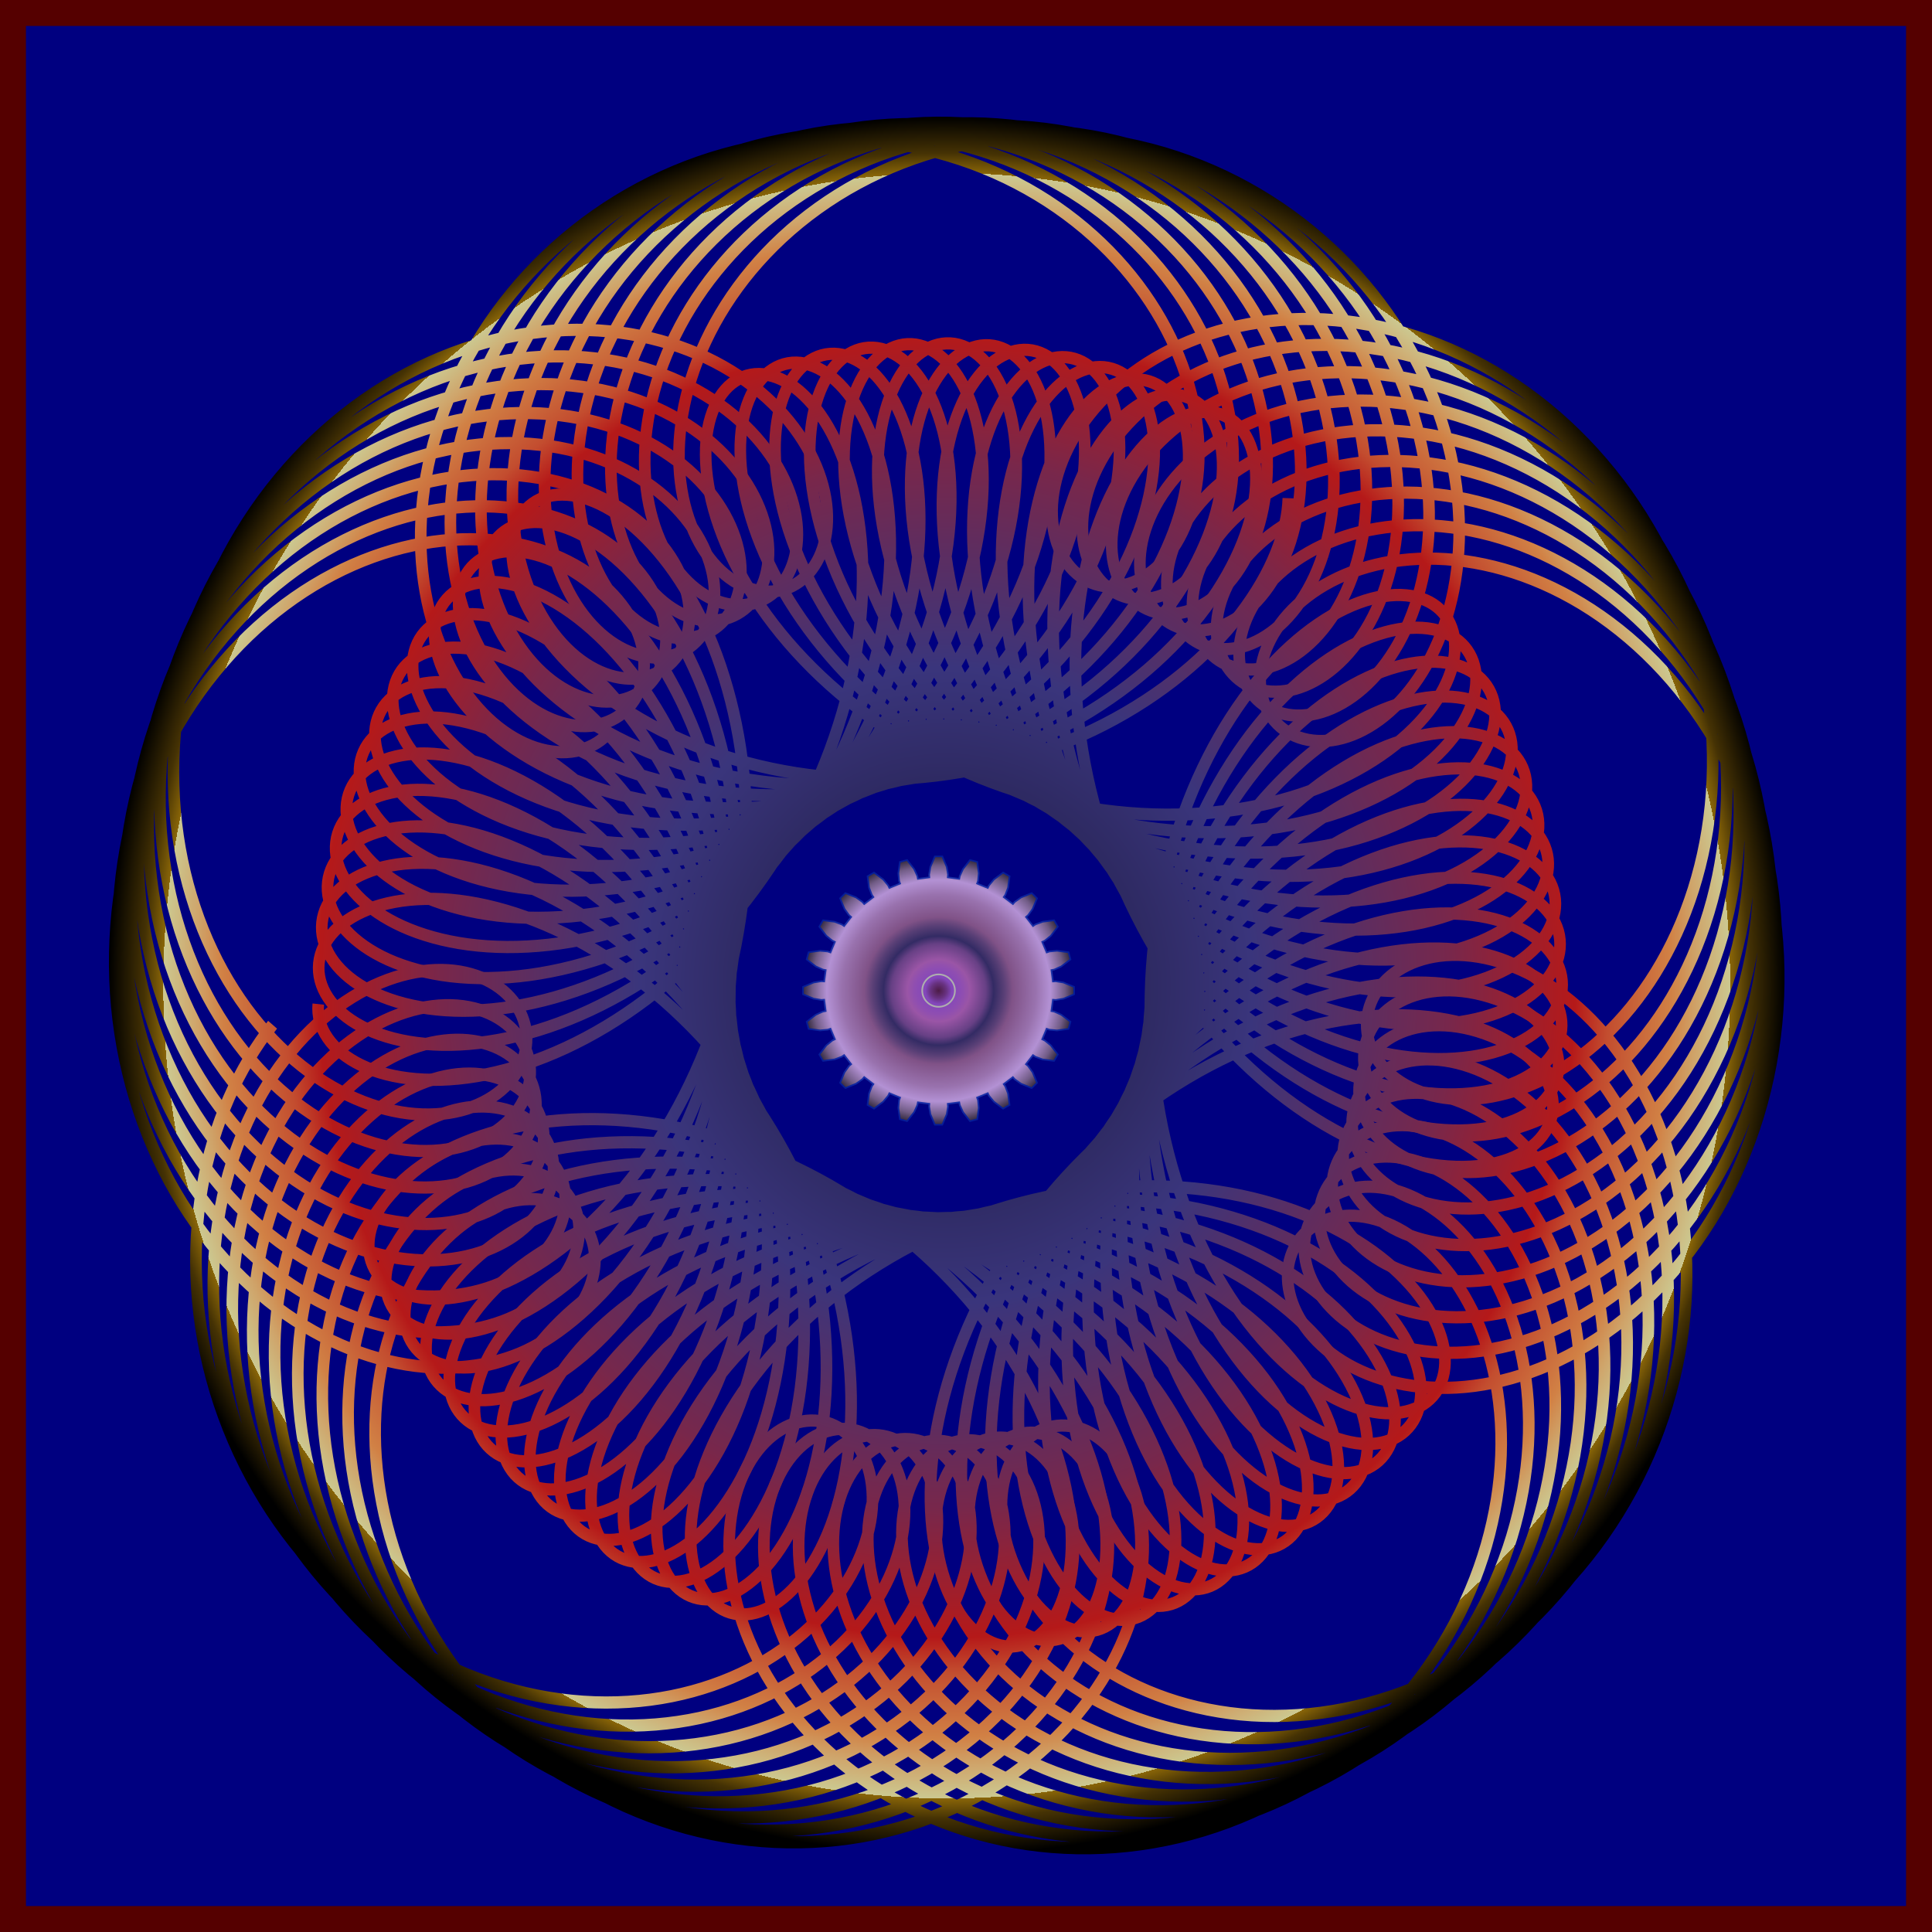 <?xml version="1.0" encoding="UTF-8" standalone="no"?>
<svg
   xmlns:dc="http://purl.org/dc/elements/1.1/"
   xmlns:cc="http://creativecommons.org/ns#"
   xmlns:rdf="http://www.w3.org/1999/02/22-rdf-syntax-ns#"
   xmlns:svg="http://www.w3.org/2000/svg"
   xmlns="http://www.w3.org/2000/svg"
   xmlns:xlink="http://www.w3.org/1999/xlink"
   xmlns:sodipodi="http://sodipodi.sourceforge.net/DTD/sodipodi-0.dtd"
   xmlns:inkscape="http://www.inkscape.org/namespaces/inkscape"
   width="150"
   height="150"
   viewBox="0 0 150 150"
   version="1.1"
   id="svg8"
   inkscape:version="1.0.1 (3bc2e813f5, 2020-09-07)"
   sodipodi:docname="dorism_spiro_lila.svg">
  <rect x="0" y="0" width="150" height="150" fill="#808080" stroke="none"/>
  <defs
     id="defs2">
    <radialGradient
       inkscape:collect="always"
       xlink:href="#linearGradient1222"
       id="radialGradient1293"
       cx="-41.155"
       cy="86.507"
       fx="-41.155"
       fy="86.507"
       r="72.117"
       gradientTransform="matrix(1,0,0,0.987,0,1.151)"
       gradientUnits="userSpaceOnUse" />
    <linearGradient
       id="linearGradient1222">
      <stop
         stop-color="#000000"
         offset="0"
         id="stop1198" />
      <stop
         stop-color="#1d1a3e"
         offset="0.052"
         id="stop1200" />
      <stop
         stop-color="#3a357c"
         offset="0.366"
         id="stop1202" />
      <stop
         stop-color="#78274b"
         offset="0.603"
         id="stop1204" />
      <stop
         stop-color="#b51919"
         offset="0.75"
         id="stop1206" />
      <stop
         stop-color="#c34d2f"
         offset="0.79"
         id="stop1208" />
      <stop
         stop-color="#d18145"
         offset="0.865"
         id="stop1210" />
      <stop
         stop-color="#cfa46a"
         offset="0.896"
         id="stop1212" />
      <stop
         stop-color="#ccc890"
         offset="0.935"
         id="stop1214" />
      <stop
         stop-color="#896508"
         offset="0.935"
         id="stop1216" />
      <stop
         stop-color="#453204"
         offset="0.958"
         id="stop1218" />
      <stop
         stop-color="#000000"
         offset="1"
         id="stop1220" />
    </linearGradient>
    <radialGradient
       inkscape:collect="always"
       xlink:href="#linearGradient1222"
       id="radialGradient1468"
       gradientUnits="userSpaceOnUse"
       gradientTransform="matrix(1,0,0,0.987,0,1.151)"
       cx="-41.155"
       cy="86.507"
       fx="-41.155"
       fy="86.507"
       r="72.117" />
    <radialGradient
       inkscape:collect="always"
       xlink:href="#linearGradient1222"
       id="radialGradient1470"
       gradientUnits="userSpaceOnUse"
       gradientTransform="matrix(1,0,0,0.987,0,1.151)"
       cx="-41.155"
       cy="86.507"
       fx="-41.155"
       fy="86.507"
       r="72.117" />
    <radialGradient
       inkscape:collect="always"
       xlink:href="#linearGradient971"
       id="radialGradient1458"
       cx="-3.5527137e-15"
       cy="-1.0658141e-14"
       fx="-3.5527137e-15"
       fy="-1.0658141e-14"
       r="22.021"
       gradientUnits="userSpaceOnUse" />
    <linearGradient
       id="linearGradient971">
      <stop
         stop-color="#4d1c46"
         offset="0"
         id="stop945" />
      <stop
         stop-color="#683281"
         offset="0.058"
         id="stop947" />
      <stop
         stop-color="#8347bb"
         offset="0.098"
         id="stop949" />
      <stop
         stop-color="#8f4eb1"
         offset="0.177"
         id="stop951" />
      <stop
         stop-color="#9a55a6"
         offset="0.229"
         id="stop953" />
      <stop
         stop-color="#674085"
         offset="0.347"
         id="stop955" />
      <stop
         stop-color="#332b64"
         offset="0.404"
         id="stop957" />
      <stop
         stop-color="#593f76"
         offset="0.481"
         id="stop959" />
      <stop
         stop-color="#805287"
         offset="0.544"
         id="stop961" />
      <stop
         stop-color="#9972ae"
         offset="0.713"
         id="stop963" />
      <stop
         stop-color="#b391d4"
         offset="0.82"
         id="stop965" />
      <stop
         stop-color="#715c86"
         offset="0.928"
         id="stop967" />
      <stop
         stop-color="#2f2638"
         offset="1"
         id="stop969" />
    </linearGradient>
    <radialGradient
       inkscape:collect="always"
       xlink:href="#linearGradient971"
       id="radialGradient1446"
       cx="-3.5527137e-15"
       cy="-1.0658141e-14"
       fx="-3.5527137e-15"
       fy="-1.0658141e-14"
       r="22.021"
       gradientUnits="userSpaceOnUse" />
    <radialGradient
       inkscape:collect="always"
       xlink:href="#linearGradient971"
       id="radialGradient1472"
       gradientUnits="userSpaceOnUse"
       cx="-3.5527137e-15"
       cy="-1.0658141e-14"
       fx="-3.5527137e-15"
       fy="-1.0658141e-14"
       r="22.021" />
    <radialGradient
       inkscape:collect="always"
       xlink:href="#linearGradient1017"
       id="radialGradient1448"
       gradientUnits="userSpaceOnUse"
       cx="-3.5527137e-15"
       cy="-1.0658141e-14"
       fx="-3.5527137e-15"
       fy="-1.0658141e-14"
       r="22.021" />
    <linearGradient
       id="linearGradient1017">
      <stop
         stop-color="#ffffff"
         offset="0"
         id="stop995" />
      <stop
         stop-color="#c7c7c7"
         offset="0.082"
         id="stop997" />
      <stop
         stop-color="#8f8f8f"
         offset="0.167"
         id="stop999" />
      <stop
         stop-color="#528256"
         offset="0.212"
         id="stop1001" />
      <stop
         stop-color="#15761d"
         offset="0.265"
         id="stop1003" />
      <stop
         stop-color="#8ab934"
         offset="0.379"
         id="stop1005" />
      <stop
         stop-color="#fffc4c"
         offset="0.391"
         id="stop1007" />
      <stop
         stop-color="#c3c9a6"
         offset="0.401"
         id="stop1009" />
      <stop
         stop-color="#8795ff"
         offset="0.459"
         id="stop1011" />
      <stop
         stop-color="#4659cb"
         offset="0.508"
         id="stop1013" />
      <stop
         stop-color="#051c97"
         offset="1"
         id="stop1015" />
    </linearGradient>
    <radialGradient
       inkscape:collect="always"
       xlink:href="#linearGradient971"
       id="radialGradient1474"
       gradientUnits="userSpaceOnUse"
       cx="-3.5527137e-15"
       cy="-1.0658141e-14"
       fx="-3.5527137e-15"
       fy="-1.0658141e-14"
       r="22.021" />
    <radialGradient
       inkscape:collect="always"
       xlink:href="#linearGradient1017"
       id="radialGradient1450"
       gradientUnits="userSpaceOnUse"
       cx="-3.5527137e-15"
       cy="-1.0658141e-14"
       fx="-3.5527137e-15"
       fy="-1.0658141e-14"
       r="22.021" />
  </defs>
  <sodipodi:namedview
     id="base"
     pagecolor="#ffffff"
     bordercolor="#666666"
     borderopacity="1.0"
     inkscape:pageopacity="0.0"
     inkscape:pageshadow="2"
     inkscape:zoom="1"
     inkscape:cx="-46"
     inkscape:cy="26.000005"
     inkscape:document-units="px"
     inkscape:current-layer="layer1"
     showgrid="false"
     units="px"
     inkscape:pagecheckerboard="true"
     inkscape:window-width="1920"
     inkscape:window-height="997"
     inkscape:window-x="-9"
     inkscape:window-y="-9"
     inkscape:window-maximized="1"
     inkscape:showpageshadow="false"
     showguides="false"
     fit-margin-top="0"
     fit-margin-left="0"
     fit-margin-right="0"
     fit-margin-bottom="0"
     inkscape:document-rotation="0" />
  <g
     inkscape:label="Ebene 1"
     inkscape:groupmode="layer"
     id="layer1"
     transform="translate(1.1920929e-7,-257.312)">
    <rect
       style="opacity:1;fill:#000080;fill-opacity:1;fill-rule:evenodd;stroke:#550000;stroke-width:2.014;stroke-miterlimit:4;stroke-dasharray:none;stroke-dashoffset:0;stroke-opacity:1"
       id="rect4136"
       width="147.986"
       height="147.986"
       x="1.007"
       y="258.319" />
    <g
       id="g1466"
       transform="matrix(0.902,0,0,0.948,110.628,251.809)">
      <g
         id="g1285"
         style="stroke:url(#radialGradient1293)">
        <path
           style="fill:none;stroke:url(#radialGradient1468);stroke-width:1"
           d="m -95.251,88.037 c -0.093,0.953 0.182,1.915 0.811,2.783 0.628,0.868 1.61,1.642 2.897,2.23 1.287,0.588 2.879,0.989 4.698,1.132 1.82,0.143 3.867,0.028 6.044,-0.387 2.178,-0.416 4.484,-1.132 6.814,-2.159 2.329,-1.026 4.681,-2.362 6.948,-3.982 2.267,-1.62 4.45,-3.523 6.456,-5.651 2.006,-2.128 3.833,-4.48 5.413,-6.972 1.58,-2.492 2.912,-5.122 3.955,-7.789 1.044,-2.667 1.799,-5.369 2.26,-7.998 0.461,-2.629 0.628,-5.184 0.53,-7.56 -0.098,-2.377 -0.461,-4.574 -1.029,-6.504 -0.568,-1.93 -1.34,-3.593 -2.233,-4.925 -0.892,-1.332 -1.904,-2.333 -2.936,-2.972 -1.032,-0.639 -2.083,-0.916 -3.05,-0.835 -0.967,0.081 -1.85,0.52 -2.552,1.278 -0.702,0.758 -1.224,1.835 -1.488,3.161 -0.264,1.326 -0.269,2.902 0.035,4.635 0.304,1.733 0.916,3.623 1.855,5.566 0.939,1.943 2.204,3.937 3.778,5.877 1.574,1.94 3.456,3.826 5.595,5.562 2.139,1.735 4.535,3.32 7.108,4.678 2.573,1.358 5.323,2.49 8.149,3.348 2.826,0.858 5.729,1.442 8.599,1.739 2.87,0.297 5.705,0.307 8.4,0.051 2.695,-0.256 5.248,-0.777 7.566,-1.51 2.318,-0.733 4.399,-1.677 6.173,-2.752 1.774,-1.075 3.241,-2.281 4.359,-3.521 C 1.024,63.323 1.794,62.051 2.21,60.851 2.627,59.65 2.689,58.522 2.426,57.566 2.164,56.609 1.577,55.825 0.727,55.296 -0.124,54.767 -1.237,54.494 -2.528,54.535 c -1.291,0.041 -2.759,0.396 -4.303,1.091 -1.544,0.696 -3.163,1.732 -4.752,3.1 -1.589,1.368 -3.148,3.068 -4.578,5.056 -1.43,1.988 -2.731,4.265 -3.822,6.756 -1.091,2.492 -1.973,5.198 -2.592,8.023 -0.619,2.825 -0.975,5.768 -1.046,8.722 -0.072,2.953 0.14,5.916 0.623,8.779 0.482,2.863 1.234,5.626 2.208,8.19 0.974,2.563 2.17,4.927 3.513,7.013 1.343,2.086 2.831,3.894 4.371,5.374 1.54,1.48 3.129,2.633 4.664,3.442 1.535,0.81 3.015,1.276 4.338,1.42 1.322,0.143 2.486,-0.037 3.403,-0.487 0.916,-0.45 1.585,-1.17 1.939,-2.081 0.354,-0.911 0.394,-2.012 0.083,-3.207 -0.31,-1.194 -0.971,-2.48 -1.982,-3.755 -1.011,-1.275 -2.373,-2.538 -4.052,-3.688 -1.679,-1.15 -3.674,-2.188 -5.919,-3.029 -2.245,-0.84 -4.741,-1.484 -7.396,-1.87 -2.655,-0.386 -5.469,-0.516 -8.337,-0.36 -2.868,0.156 -5.788,0.596 -8.651,1.316 -2.863,0.719 -5.668,1.716 -8.313,2.952 -2.645,1.235 -5.129,2.708 -7.368,4.347 -2.239,1.64 -4.233,3.446 -5.924,5.325 -1.691,1.88 -3.08,3.833 -4.141,5.755 -1.061,1.922 -1.795,3.812 -2.213,5.564 -0.418,1.753 -0.519,3.367 -0.349,4.749 0.171,1.381 0.613,2.529 1.253,3.37 0.641,0.841 1.48,1.374 2.424,1.554 0.944,0.181 1.993,0.009 3.044,-0.526 1.051,-0.536 2.103,-1.434 3.055,-2.672 0.952,-1.237 1.804,-2.813 2.467,-4.67 0.663,-1.857 1.137,-3.995 1.356,-6.329 0.219,-2.334 0.184,-4.864 -0.142,-7.487 -0.326,-2.624 -0.941,-5.34 -1.848,-8.041 -0.907,-2.7 -2.105,-5.384 -3.56,-7.946 -1.455,-2.562 -3.168,-5.003 -5.072,-7.231 -1.905,-2.229 -4.002,-4.246 -6.201,-5.987 -2.2,-1.741 -4.501,-3.207 -6.801,-4.363 -2.3,-1.156 -4.598,-2.004 -6.786,-2.544 -2.188,-0.541 -4.265,-0.775 -6.131,-0.738 -1.867,0.036 -3.522,0.342 -4.885,0.852 -1.363,0.51 -2.434,1.223 -3.158,2.05 -0.724,0.828 -1.101,1.769 -1.11,2.723 -0.009,0.954 0.349,1.92 1.061,2.796 0.712,0.876 1.776,1.661 3.145,2.264 1.369,0.603 3.042,1.022 4.943,1.187 1.901,0.165 4.027,0.075 6.283,-0.312 2.256,-0.387 4.64,-1.072 7.046,-2.064 2.405,-0.992 4.831,-2.29 7.171,-3.868 2.34,-1.579 4.594,-3.438 6.669,-5.519 2.075,-2.081 3.97,-4.383 5.615,-6.822 1.645,-2.439 3.039,-5.014 4.143,-7.623 1.104,-2.609 1.917,-5.251 2.433,-7.817 0.516,-2.566 0.736,-5.056 0.688,-7.366 -0.048,-2.309 -0.364,-4.438 -0.888,-6.297 -0.524,-1.859 -1.255,-3.449 -2.11,-4.707 -0.855,-1.258 -1.831,-2.182 -2.832,-2.744 -1,-0.562 -2.023,-0.76 -2.965,-0.599 -0.942,0.161 -1.803,0.68 -2.487,1.52 -0.684,0.839 -1.191,1.998 -1.443,3.408 -0.252,1.409 -0.249,3.068 0.059,4.885 0.308,1.817 0.922,3.79 1.858,5.816 0.936,2.026 2.195,4.104 3.76,6.127 1.564,2.023 3.433,3.992 5.556,5.809 2.123,1.817 4.499,3.483 7.048,4.921 2.55,1.438 5.273,2.649 8.069,3.585 2.796,0.936 5.666,1.597 8.499,1.969 2.833,0.372 5.63,0.456 8.282,0.272 2.652,-0.184 5.16,-0.635 7.429,-1.3 2.269,-0.665 4.299,-1.543 6.019,-2.554 1.72,-1.012 3.13,-2.156 4.189,-3.336 C 3.08,65.497 3.789,64.281 4.142,63.135 4.494,61.989 4.49,60.912 4.16,60.004 3.829,59.096 3.173,58.357 2.25,57.87 1.328,57.384 0.141,57.15 -1.226,57.227 c -1.366,0.077 -2.911,0.466 -4.533,1.191 -1.622,0.726 -3.32,1.788 -4.99,3.18 -1.669,1.391 -3.309,3.111 -4.821,5.116 -1.512,2.005 -2.895,4.295 -4.069,6.796 -1.174,2.501 -2.14,5.213 -2.842,8.041 -0.702,2.828 -1.142,5.77 -1.297,8.719 -0.155,2.949 -0.026,5.904 0.373,8.756 0.399,2.852 1.069,5.6 1.962,8.145 0.893,2.546 2.008,4.888 3.271,6.949 1.263,2.061 2.673,3.84 4.135,5.289 1.462,1.449 2.976,2.567 4.437,3.338 1.461,0.772 2.868,1.197 4.119,1.297 1.251,0.099 2.346,-0.128 3.195,-0.628 0.849,-0.5 1.453,-1.273 1.744,-2.239 0.291,-0.966 0.271,-2.125 -0.097,-3.379 -0.368,-1.255 -1.084,-2.604 -2.148,-3.944 -1.064,-1.34 -2.476,-2.669 -4.201,-3.889 -1.726,-1.219 -3.765,-2.328 -6.051,-3.241 -2.287,-0.914 -4.82,-1.632 -7.51,-2.094 -2.69,-0.462 -5.536,-0.669 -8.432,-0.592 -2.896,0.077 -5.841,0.438 -8.726,1.077 -2.885,0.638 -5.708,1.554 -8.368,2.707 -2.66,1.153 -5.155,2.543 -7.402,4.1 -2.247,1.556 -4.245,3.278 -5.937,5.075 -1.692,1.796 -3.078,3.666 -4.133,5.504 -1.055,1.839 -1.78,3.646 -2.184,5.315 -0.405,1.67 -0.49,3.203 -0.299,4.503 0.19,1.3 0.656,2.368 1.323,3.13 0.667,0.761 1.536,1.216 2.514,1.32 0.977,0.104 2.063,-0.143 3.153,-0.752 1.09,-0.609 2.185,-1.58 3.182,-2.887 0.998,-1.308 1.897,-2.952 2.612,-4.875 0.714,-1.923 1.242,-4.124 1.518,-6.52 0.276,-2.395 0.299,-4.984 0.035,-7.664 -0.264,-2.681 -0.816,-5.451 -1.657,-8.203 -0.841,-2.752 -1.97,-5.484 -3.356,-8.092 -1.385,-2.608 -3.026,-5.09 -4.857,-7.359 -1.831,-2.268 -3.853,-4.322 -5.976,-6.097 -2.123,-1.774 -4.347,-3.27 -6.567,-4.453 -2.221,-1.183 -4.438,-2.054 -6.545,-2.614 -2.107,-0.56 -4.102,-0.811 -5.886,-0.788 -1.784,0.023 -3.357,0.32 -4.637,0.823 -1.28,0.504 -2.267,1.214 -2.907,2.042 -0.64,0.828 -0.934,1.774 -0.86,2.736 0.074,0.962 0.515,1.939 1.309,2.83 0.794,0.891 1.94,1.694 3.39,2.318 1.45,0.624 3.203,1.069 5.182,1.262 1.979,0.193 4.183,0.135 6.515,-0.218 2.332,-0.353 4.791,-1 7.269,-1.95 2.478,-0.951 4.975,-2.205 7.384,-3.736 2.409,-1.532 4.73,-3.341 6.87,-5.369 2.14,-2.028 4.097,-4.276 5.803,-6.657 1.705,-2.381 3.158,-4.896 4.317,-7.442 1.159,-2.546 2.025,-5.123 2.591,-7.623 0.566,-2.499 0.833,-4.92 0.829,-7.159 -0.004,-2.238 -0.279,-4.294 -0.765,-6.079 -0.486,-1.785 -1.183,-3.299 -2.005,-4.479 -0.823,-1.18 -1.772,-2.026 -2.747,-2.508 -0.975,-0.482 -1.976,-0.599 -2.9,-0.357 -0.924,0.242 -1.77,0.844 -2.443,1.766 -0.673,0.922 -1.172,2.164 -1.419,3.657 -0.248,1.493 -0.244,3.235 0.062,5.135 0.305,1.9 0.913,3.957 1.84,6.066 0.927,2.109 2.173,4.269 3.721,6.375 1.548,2.105 3.397,4.155 5.496,6.052 2.099,1.898 4.449,3.643 6.969,5.159 2.52,1.516 5.21,2.804 7.97,3.815 2.76,1.011 5.59,1.746 8.381,2.19 2.791,0.444 5.542,0.598 8.146,0.482 2.604,-0.116 5.061,-0.501 7.276,-1.101 2.215,-0.601 4.189,-1.417 5.85,-2.37 C 1.609,71.175 2.957,70.087 3.953,68.961 4.949,67.835 5.591,66.671 5.876,65.573 6.16,64.475 6.086,63.444 5.684,62.578 5.282,61.713 4.551,61.013 3.553,60.563 2.556,60.113 1.292,59.913 -0.152,60.02 -1.597,60.127 -3.221,60.542 -4.923,61.291 c -1.702,0.749 -3.482,1.832 -5.233,3.24 -1.751,1.408 -3.474,3.141 -5.068,5.155 -1.595,2.014 -3.061,4.31 -4.319,6.814 -1.258,2.504 -2.307,5.215 -3.092,8.039 -0.786,2.823 -1.308,5.758 -1.546,8.696 -0.238,2.938 -0.191,5.878 0.127,8.712 0.318,2.834 0.906,5.56 1.719,8.081 0.813,2.52 1.85,4.834 3.035,6.863 1.186,2.03 2.52,3.774 3.907,5.185 1.388,1.411 2.829,2.488 4.218,3.215 1.39,0.728 2.728,1.107 3.912,1.156 1.184,0.05 2.214,-0.23 3.001,-0.785 0.787,-0.555 1.329,-1.386 1.563,-2.412 0.234,-1.027 0.158,-2.248 -0.263,-3.568 -0.421,-1.319 -1.186,-2.735 -2.297,-4.144 -1.111,-1.409 -2.567,-2.81 -4.333,-4.102 -1.767,-1.292 -3.844,-2.475 -6.165,-3.465 -2.321,-0.989 -4.886,-1.784 -7.605,-2.325 -2.718,-0.541 -5.589,-0.828 -8.507,-0.831 -2.917,-0.004 -5.881,0.276 -8.78,0.832 -2.9,0.556 -5.734,1.39 -8.402,2.46 -2.668,1.069 -5.168,2.376 -7.415,3.848 -2.248,1.473 -4.244,3.112 -5.929,4.825 -1.686,1.713 -3.062,3.5 -4.104,5.256 -1.042,1.756 -1.75,3.481 -2.135,5.069 -0.385,1.589 -0.446,3.041 -0.229,4.262 0.217,1.222 0.712,2.211 1.413,2.896 0.701,0.685 1.606,1.065 2.623,1.095 1.017,0.03 2.145,-0.289 3.28,-0.968 1.136,-0.679 2.279,-1.718 3.327,-3.091 1.049,-1.374 2.003,-3.082 2.773,-5.066 0.771,-1.985 1.357,-4.246 1.695,-6.698 0.337,-2.452 0.425,-5.095 0.227,-7.826 -0.198,-2.732 -0.682,-5.551 -1.452,-8.348 -0.771,-2.797 -1.829,-5.572 -3.14,-8.219 -1.312,-2.647 -2.877,-5.166 -4.631,-7.468 -1.754,-2.302 -3.698,-4.385 -5.742,-6.186 -2.044,-1.801 -4.187,-3.32 -6.327,-4.523 -2.14,-1.203 -4.275,-2.09 -6.299,-2.664 -2.024,-0.574 -3.936,-0.834 -5.637,-0.817 -1.701,0.017 -3.19,0.311 -4.386,0.815 -1.196,0.505 -2.1,1.219 -2.657,2.055 -0.557,0.836 -0.768,1.793 -0.612,2.77 0.156,0.977 0.679,1.972 1.554,2.885 0.875,0.912 2.1,1.741 3.629,2.393 1.528,0.652 3.359,1.128 5.414,1.356 2.055,0.228 4.334,0.207 6.739,-0.104 2.405,-0.312 4.935,-0.915 7.482,-1.818 2.547,-0.904 5.111,-2.108 7.585,-3.587 2.474,-1.479 4.858,-3.233 7.058,-5.204 2.2,-1.971 4.216,-4.157 5.976,-6.476 1.76,-2.319 3.265,-4.769 4.474,-7.248 1.209,-2.479 2.122,-4.987 2.732,-7.416 0.61,-2.428 0.918,-4.776 0.952,-6.94 0.034,-2.164 -0.206,-4.144 -0.661,-5.851 -0.454,-1.708 -1.123,-3.143 -1.92,-4.243 -0.798,-1.101 -1.725,-1.866 -2.682,-2.266 -0.957,-0.4 -1.943,-0.435 -2.856,-0.111 -0.913,0.325 -1.751,1.01 -2.419,2.016 -0.668,1.006 -1.166,2.331 -1.417,3.907 -0.25,1.576 -0.253,3.402 0.043,5.385 0.296,1.983 0.89,4.123 1.801,6.314 0.91,2.191 2.136,4.433 3.661,6.618 1.524,2.186 3.347,4.314 5.417,6.29 2.07,1.976 4.386,3.797 6.869,5.389 2.483,1.592 5.134,2.953 7.851,4.036 2.718,1.083 5.502,1.888 8.245,2.4 2.742,0.512 5.442,0.732 7.992,0.68 2.55,-0.052 4.95,-0.375 7.106,-0.917 2.156,-0.542 4.068,-1.302 5.666,-2.2 C 3.478,73.513 4.76,72.476 5.688,71.398 6.615,70.32 7.188,69.202 7.4,68.147 7.613,67.091 7.465,66.1 6.988,65.27 6.51,64.441 5.703,63.775 4.628,63.355 3.552,62.935 2.209,62.761 0.684,62.892 c -1.525,0.131 -3.23,0.566 -5.014,1.331 -1.784,0.765 -3.646,1.861 -5.481,3.279 -1.834,1.418 -3.64,3.157 -5.318,5.174 -1.678,2.017 -3.228,4.312 -4.57,6.812 -1.341,2.5 -2.473,5.203 -3.342,8.015 -0.869,2.812 -1.473,5.732 -1.793,8.652 -0.32,2.92 -0.354,5.839 -0.116,8.647 0.238,2.809 0.748,5.507 1.484,7.996 0.736,2.489 1.696,4.768 2.807,6.76 1.111,1.991 2.372,3.695 3.689,5.062 1.317,1.367 2.688,2.397 4.011,3.074 1.323,0.678 2.596,1.004 3.717,0.999 1.121,-0.006 2.091,-0.343 2.82,-0.959 0.729,-0.615 1.216,-1.508 1.397,-2.6 0.181,-1.091 0.055,-2.38 -0.413,-3.768 -0.468,-1.389 -1.277,-2.876 -2.429,-4.358 -1.152,-1.481 -2.646,-2.956 -4.447,-4.325 -1.802,-1.368 -3.91,-2.628 -6.26,-3.696 -2.35,-1.068 -4.94,-1.943 -7.68,-2.565 -2.74,-0.621 -5.629,-0.989 -8.562,-1.075 -2.932,-0.086 -5.907,0.111 -8.815,0.584 -2.907,0.473 -5.747,1.223 -8.415,2.209 -2.669,0.987 -5.166,2.209 -7.408,3.599 -2.242,1.389 -4.228,2.945 -5.901,4.576 -1.673,1.63 -3.033,3.335 -4.055,5.01 -1.022,1.675 -1.707,3.319 -2.065,4.829 -0.358,1.509 -0.39,2.883 -0.14,4.028 0.25,1.144 0.782,2.058 1.522,2.67 0.74,0.611 1.688,0.918 2.75,0.879 1.062,-0.04 2.239,-0.428 3.425,-1.173 1.187,-0.745 2.384,-1.847 3.489,-3.282 1.105,-1.436 2.118,-3.203 2.95,-5.244 0.832,-2.041 1.483,-4.355 1.886,-6.859 0.403,-2.503 0.559,-5.195 0.431,-7.972 -0.128,-2.777 -0.54,-5.638 -1.237,-8.475 -0.697,-2.837 -1.68,-5.648 -2.915,-8.329 -1.235,-2.68 -2.722,-5.23 -4.397,-7.558 -1.675,-2.328 -3.539,-4.435 -5.501,-6.257 -1.963,-1.821 -4.024,-3.356 -6.081,-4.572 -2.057,-1.216 -4.11,-2.113 -6.051,-2.693 -1.941,-0.58 -3.769,-0.843 -5.386,-0.825 -1.617,0.018 -3.023,0.316 -4.136,0.828 -1.113,0.512 -1.934,1.238 -2.409,2.089 -0.475,0.851 -0.604,1.826 -0.367,2.824 0.237,0.998 0.84,2.019 1.793,2.959 0.953,0.941 2.257,1.801 3.861,2.488 1.605,0.687 3.51,1.201 5.637,1.47 2.128,0.269 4.478,0.292 6.952,0.028 2.474,-0.265 5.071,-0.818 7.683,-1.669 2.612,-0.851 5.239,-2 7.774,-3.422 2.535,-1.421 4.976,-3.115 7.232,-5.023 2.255,-1.908 4.324,-4.03 6.134,-6.282 1.81,-2.252 3.362,-4.632 4.615,-7.041 1.253,-2.408 2.207,-4.843 2.855,-7.197 0.648,-2.354 0.991,-4.626 1.056,-6.713 0.065,-2.087 -0.146,-3.988 -0.576,-5.615 -0.429,-1.628 -1.076,-2.982 -1.855,-4.001 -0.779,-1.019 -1.692,-1.702 -2.637,-2.02 -0.946,-0.318 -1.924,-0.27 -2.832,0.139 -0.908,0.408 -1.745,1.177 -2.416,2.266 -0.671,1.089 -1.175,2.498 -1.435,4.157 -0.26,1.659 -0.275,3.567 0.004,5.632 0.28,2.065 0.854,4.286 1.741,6.557 0.887,2.271 2.087,4.592 3.581,6.856 1.495,2.264 3.284,4.469 5.317,6.52 2.033,2.051 4.31,3.946 6.751,5.61 2.441,1.664 5.046,3.095 7.715,4.246 2.669,1.151 5.403,2.022 8.091,2.598 2.689,0.576 5.332,0.858 7.823,0.865 2.491,0.007 4.83,-0.259 6.922,-0.747 2.093,-0.488 3.938,-1.196 5.468,-2.046 1.529,-0.85 2.742,-1.841 3.597,-2.876 0.856,-1.035 1.355,-2.114 1.492,-3.133 C 8.842,69.82 8.618,68.861 8.063,68.062 7.507,67.263 6.621,66.624 5.465,66.227 4.309,65.83 2.885,65.677 1.278,65.824 c -1.606,0.147 -3.394,0.595 -5.261,1.371 -1.867,0.775 -3.813,1.877 -5.73,3.298 -1.918,1.42 -3.807,3.159 -5.569,5.171 -1.762,2.013 -3.395,4.3 -4.819,6.788 -1.424,2.488 -2.638,5.177 -3.588,7.971 -0.95,2.794 -1.636,5.692 -2.035,8.587 -0.399,2.895 -0.512,5.785 -0.351,8.562 0.161,2.777 0.595,5.441 1.256,7.892 0.661,2.451 1.549,4.689 2.589,6.637 1.04,1.947 2.232,3.604 3.482,4.921 1.25,1.317 2.556,2.295 3.816,2.917 1.26,0.623 2.473,0.891 3.536,0.825 1.064,-0.066 1.978,-0.465 2.654,-1.146 0.676,-0.68 1.114,-1.64 1.248,-2.801 0.134,-1.16 -0.036,-2.52 -0.545,-3.981 -0.509,-1.461 -1.356,-3.023 -2.543,-4.581 -1.187,-1.557 -2.712,-3.11 -4.542,-4.556 -1.83,-1.447 -3.964,-2.787 -6.335,-3.936 -2.371,-1.148 -4.98,-2.105 -7.735,-2.809 -2.755,-0.704 -5.655,-1.155 -8.596,-1.323 -2.94,-0.169 -5.92,-0.056 -8.828,0.333 -2.908,0.39 -5.745,1.056 -8.408,1.959 -2.663,0.903 -5.15,2.043 -7.379,3.35 -2.229,1.307 -4.199,2.781 -5.852,4.33 -1.653,1.549 -2.99,3.174 -3.986,4.769 -0.996,1.596 -1.651,3.163 -1.976,4.595 -0.325,1.433 -0.321,2.732 -0.031,3.803 0.29,1.071 0.864,1.913 1.649,2.454 0.785,0.541 1.782,0.781 2.895,0.675 1.113,-0.106 2.344,-0.558 3.587,-1.364 1.243,-0.807 2.499,-1.969 3.666,-3.46 1.167,-1.492 2.243,-3.313 3.141,-5.406 0.898,-2.092 1.617,-4.455 2.09,-7.004 0.473,-2.549 0.701,-5.283 0.646,-8.1 -0.054,-2.816 -0.391,-5.714 -1.012,-8.584 -0.621,-2.87 -1.525,-5.711 -2.681,-8.418 -1.156,-2.707 -2.563,-5.28 -4.157,-7.628 -1.594,-2.348 -3.376,-4.472 -5.256,-6.306 -1.88,-1.834 -3.859,-3.379 -5.833,-4.601 -1.974,-1.222 -3.943,-2.122 -5.8,-2.701 -1.857,-0.579 -3.602,-0.838 -5.136,-0.812 -1.534,0.026 -2.857,0.335 -3.888,0.862 -1.031,0.527 -1.77,1.271 -2.164,2.143 -0.394,0.872 -0.444,1.872 -0.128,2.899 0.316,1.026 0.996,2.079 2.025,3.054 1.029,0.975 2.407,1.873 4.084,2.601 1.677,0.728 3.654,1.286 5.85,1.602 2.197,0.316 4.614,0.389 7.153,0.177 2.539,-0.212 5.199,-0.71 7.872,-1.504 2.673,-0.793 5.357,-1.882 7.947,-3.241 2.59,-1.359 5.084,-2.988 7.389,-4.829 2.305,-1.841 4.421,-3.894 6.275,-6.074 1.854,-2.181 3.448,-4.489 4.739,-6.823 1.291,-2.334 2.28,-4.693 2.96,-6.97 0.68,-2.277 1.051,-4.47 1.141,-6.477 0.09,-2.007 -0.1,-3.827 -0.511,-5.374 -0.411,-1.546 -1.043,-2.818 -1.811,-3.755 -0.768,-0.936 -1.672,-1.536 -2.613,-1.77 -0.941,-0.234 -1.918,-0.103 -2.829,0.389 -0.911,0.492 -1.754,1.344 -2.434,2.516 -0.68,1.172 -1.197,2.664 -1.474,4.405 -0.276,1.741 -0.311,3.731 -0.055,5.876 0.256,2.145 0.804,4.445 1.661,6.795 0.857,2.349 2.024,4.747 3.482,7.086 1.458,2.339 3.208,4.618 5.199,6.741 1.991,2.123 4.222,4.088 6.615,5.82 2.393,1.732 4.946,3.229 7.562,4.444 2.616,1.215 5.292,2.148 7.922,2.783 2.63,0.635 5.211,0.974 7.639,1.035 2.427,0.061 4.7,-0.154 6.724,-0.594 C 1.908,80.891 3.684,80.228 5.141,79.421 6.599,78.614 7.738,77.662 8.518,76.663 9.299,75.665 9.721,74.619 9.78,73.63 9.84,72.641 9.536,71.71 8.901,70.934 8.265,70.158 7.297,69.539 6.06,69.159 4.822,68.779 3.315,68.638 1.626,68.795 c -1.689,0.157 -3.56,0.611 -5.511,1.389 -1.951,0.778 -3.98,1.879 -5.981,3.295 -2.001,1.416 -3.974,3.147 -5.818,5.148 -1.845,2.002 -3.56,4.274 -5.066,6.744 -1.506,2.47 -2.801,5.138 -3.831,7.907 -1.03,2.769 -1.794,5.639 -2.271,8.502 -0.477,2.863 -0.665,5.719 -0.579,8.458 0.086,2.74 0.447,5.362 1.037,7.769 0.59,2.407 1.409,4.599 2.382,6.497 0.973,1.898 2.1,3.502 3.287,4.764 1.187,1.262 2.433,2.181 3.635,2.744 1.202,0.562 2.359,0.768 3.37,0.637 1.011,-0.131 1.875,-0.598 2.504,-1.347 0.629,-0.749 1.022,-1.781 1.115,-3.014 0.093,-1.233 -0.115,-2.667 -0.659,-4.204 -0.544,-1.537 -1.423,-3.177 -2.638,-4.813 -1.215,-1.636 -2.766,-3.268 -4.617,-4.795 -1.852,-1.528 -4.004,-2.95 -6.39,-4.18 -2.386,-1.231 -5.006,-2.27 -7.769,-3.057 -2.763,-0.787 -5.668,-1.322 -8.609,-1.574 -2.941,-0.253 -5.918,-0.223 -8.82,0.083 -2.902,0.307 -5.729,0.89 -8.379,1.71 -2.65,0.821 -5.121,1.878 -7.33,3.104 -2.209,1.226 -4.155,2.619 -5.782,4.09 -1.627,1.47 -2.933,3.016 -3.896,4.535 -0.963,1.519 -1.581,3.01 -1.867,4.369 -0.286,1.359 -0.239,2.586 0.096,3.587 0.335,1 0.957,1.774 1.794,2.249 0.837,0.476 1.887,0.651 3.057,0.484 1.17,-0.168 2.459,-0.678 3.764,-1.542 1.305,-0.863 2.624,-2.079 3.857,-3.622 1.233,-1.543 2.377,-3.412 3.345,-5.55 0.968,-2.138 1.759,-4.544 2.306,-7.133 0.547,-2.588 0.85,-5.359 0.872,-8.208 0.022,-2.85 -0.236,-5.778 -0.778,-8.675 -0.541,-2.897 -1.366,-5.761 -2.44,-8.489 -1.075,-2.727 -2.4,-5.316 -3.912,-7.678 -1.512,-2.361 -3.21,-4.495 -5.007,-6.335 -1.797,-1.841 -3.692,-3.388 -5.582,-4.61 -1.891,-1.222 -3.776,-2.117 -5.55,-2.688 -1.774,-0.571 -3.436,-0.819 -4.888,-0.778 -1.452,0.04 -2.693,0.368 -3.643,0.916 -0.95,0.548 -1.609,1.317 -1.925,2.218 -0.316,0.9 -0.287,1.932 0.104,2.993 0.392,1.061 1.146,2.151 2.248,3.167 1.102,1.016 2.551,1.958 4.298,2.733 1.746,0.775 3.79,1.383 6.052,1.751 2.262,0.368 4.742,0.497 7.341,0.342 2.599,-0.154 5.317,-0.592 8.045,-1.323 2.728,-0.731 5.465,-1.755 8.105,-3.047 2.64,-1.292 5.181,-2.852 7.531,-4.622 2.349,-1.77 4.506,-3.75 6.398,-5.856 1.893,-2.106 3.521,-4.338 4.843,-6.595 1.323,-2.257 2.34,-4.537 3.045,-6.734 0.705,-2.197 1.098,-4.31 1.206,-6.235 0.109,-1.926 -0.066,-3.663 -0.466,-5.127 -0.4,-1.464 -1.023,-2.652 -1.787,-3.505 -0.764,-0.853 -1.667,-1.369 -2.61,-1.52 -0.944,-0.151 -1.927,0.064 -2.847,0.639 -0.92,0.575 -1.776,1.51 -2.473,2.764 -0.697,1.254 -1.234,2.827 -1.533,4.648 -0.299,1.821 -0.361,3.89 -0.135,6.113 0.227,2.223 0.741,4.6 1.562,7.025 0.821,2.424 1.948,4.896 3.364,7.306 1.416,2.411 3.12,4.76 5.063,6.951 1.943,2.191 4.123,4.223 6.462,6.018 2.339,1.796 4.836,3.355 7.393,4.629 2.557,1.274 5.172,2.264 7.738,2.953 2.566,0.689 5.082,1.079 7.441,1.189 2.359,0.11 4.562,-0.06 6.514,-0.457 1.953,-0.397 3.655,-1.02 5.037,-1.791 1.382,-0.771 2.444,-1.689 3.147,-2.658 C 10.297,78.486 10.64,77.467 10.619,76.502 10.598,75.536 10.214,74.625 9.496,73.866 8.779,73.106 7.729,72.5 6.408,72.13 5.087,71.76 3.497,71.625 1.724,71.785 c -1.773,0.16 -3.728,0.613 -5.761,1.387 -2.034,0.774 -4.146,1.867 -6.23,3.272 -2.084,1.405 -4.139,3.121 -6.065,5.104 -1.926,1.984 -3.723,4.235 -5.308,6.68 -1.585,2.445 -2.959,5.085 -4.066,7.822 -1.107,2.738 -1.948,5.573 -2.499,8.398 -0.551,2.826 -0.813,5.641 -0.798,8.336 0.015,2.696 0.307,5.271 0.83,7.629 0.523,2.357 1.276,4.496 2.187,6.339 0.91,1.842 1.977,3.389 3.106,4.59 1.129,1.202 2.32,2.059 3.469,2.557 1.149,0.497 2.257,0.636 3.22,0.436 0.964,-0.2 1.784,-0.738 2.372,-1.56 0.588,-0.822 0.943,-1.927 1.001,-3.236 0.058,-1.309 -0.182,-2.821 -0.754,-4.437 -0.572,-1.615 -1.477,-3.334 -2.713,-5.051 -1.237,-1.717 -2.806,-3.431 -4.672,-5.04 -1.867,-1.61 -4.03,-3.114 -6.424,-4.428 -2.394,-1.314 -5.019,-2.437 -7.783,-3.308 -2.764,-0.87 -5.667,-1.488 -8.602,-1.824 -2.935,-0.336 -5.903,-0.389 -8.792,-0.165 -2.889,0.224 -5.7,0.725 -8.33,1.464 -2.63,0.739 -5.078,1.717 -7.261,2.863 -2.183,1.147 -4.099,2.462 -5.693,3.856 -1.594,1.393 -2.864,2.864 -3.787,4.309 -0.923,1.446 -1.499,2.865 -1.74,4.154 -0.24,1.289 -0.145,2.447 0.241,3.382 0.386,0.934 1.062,1.645 1.955,2.058 0.893,0.414 2.002,0.53 3.233,0.306 1.231,-0.224 2.584,-0.789 3.955,-1.703 1.371,-0.915 2.758,-2.179 4.061,-3.768 1.303,-1.589 2.519,-3.501 3.561,-5.678 1.042,-2.178 1.907,-4.62 2.531,-7.242 0.624,-2.622 1.004,-5.423 1.105,-8.299 0.101,-2.877 -0.077,-5.828 -0.537,-8.745 -0.46,-2.917 -1.203,-5.798 -2.195,-8.539 -0.992,-2.74 -2.234,-5.339 -3.663,-7.707 -1.429,-2.368 -3.043,-4.504 -4.756,-6.344 -1.713,-1.84 -3.525,-3.383 -5.332,-4.597 -1.807,-1.214 -3.61,-2.098 -5.302,-2.655 -1.692,-0.557 -3.272,-0.786 -4.644,-0.724 -1.371,0.062 -2.532,0.414 -3.404,0.991 -0.872,0.577 -1.453,1.377 -1.693,2.312 -0.24,0.935 -0.137,2.005 0.328,3.107 0.464,1.102 1.29,2.236 2.461,3.299 1.171,1.063 2.687,2.055 4.499,2.882 1.811,0.828 3.918,1.49 6.24,1.916 2.322,0.426 4.86,0.615 7.515,0.523 2.655,-0.092 5.425,-0.465 8.203,-1.129 2.778,-0.664 5.562,-1.619 8.246,-2.84 2.684,-1.221 5.267,-2.708 7.654,-4.404 2.387,-1.696 4.579,-3.6 6.503,-5.629 1.924,-2.029 3.581,-4.182 4.929,-6.359 1.348,-2.177 2.387,-4.377 3.11,-6.492 0.723,-2.115 1.131,-4.146 1.251,-5.989 0.12,-1.843 -0.047,-3.498 -0.442,-4.878 -0.395,-1.38 -1.018,-2.485 -1.784,-3.255 -0.766,-0.769 -1.675,-1.202 -2.628,-1.27 -0.953,-0.068 -1.949,0.23 -2.886,0.887 -0.936,0.657 -1.812,1.673 -2.533,3.007 -0.72,1.334 -1.283,2.986 -1.613,4.886 -0.329,1.899 -0.424,4.045 -0.234,6.343 0.19,2.299 0.666,4.749 1.444,7.245 0.779,2.497 1.86,5.038 3.228,7.517 1.368,2.479 3.021,4.895 4.91,7.149 1.889,2.255 4.013,4.348 6.292,6.203 2.28,1.855 4.716,3.471 7.208,4.799 2.493,1.328 5.042,2.369 7.54,3.107 2.498,0.738 4.944,1.173 7.231,1.325 2.288,0.152 4.416,0.022 6.294,-0.338 1.877,-0.36 3.503,-0.95 4.807,-1.691 1.304,-0.741 2.287,-1.632 2.91,-2.578 0.622,-0.945 0.884,-1.944 0.782,-2.893 C 11.113,78.484 10.646,77.586 9.845,76.837 9.045,76.087 7.911,75.487 6.507,75.12 5.103,74.752 3.429,74.617 1.573,74.773 c -1.856,0.155 -3.894,0.601 -6.011,1.364 -2.117,0.762 -4.311,1.841 -6.477,3.228 -2.166,1.387 -4.301,3.081 -6.307,5.04 -2.006,1.959 -3.881,4.181 -5.544,6.595 -1.663,2.414 -3.113,5.018 -4.294,7.718 -1.182,2.7 -2.095,5.494 -2.717,8.276 -0.622,2.781 -0.953,5.549 -1.005,8.195 -0.052,2.646 0.175,5.169 0.635,7.471 0.46,2.302 1.153,4.383 2.006,6.166 0.852,1.782 1.863,3.266 2.94,4.403 1.076,1.137 2.217,1.927 3.319,2.356 1.102,0.428 2.165,0.496 3.088,0.223 0.923,-0.272 1.704,-0.885 2.258,-1.783 0.553,-0.898 0.877,-2.081 0.906,-3.468 0.029,-1.388 -0.235,-2.979 -0.829,-4.675 -0.594,-1.697 -1.517,-3.497 -2.768,-5.296 -1.252,-1.799 -2.832,-3.596 -4.707,-5.288 -1.875,-1.693 -4.043,-3.281 -6.438,-4.679 -2.395,-1.397 -5.017,-2.603 -7.775,-3.557 -2.758,-0.954 -5.651,-1.655 -8.573,-2.074 -2.922,-0.418 -5.873,-0.553 -8.743,-0.411 -2.87,0.143 -5.657,0.564 -8.26,1.224 -2.603,0.66 -5.022,1.559 -7.171,2.629 -2.15,1.07 -4.03,2.31 -5.584,3.63 -1.554,1.32 -2.782,2.718 -3.66,4.094 -0.878,1.375 -1.406,2.726 -1.595,3.949 -0.189,1.223 -0.04,2.317 0.403,3.19 0.442,0.873 1.178,1.524 2.132,1.881 0.954,0.356 2.127,0.419 3.424,0.143 1.297,-0.275 2.718,-0.888 4.159,-1.848 1.441,-0.961 2.9,-2.268 4.276,-3.896 1.376,-1.628 2.668,-3.577 3.786,-5.788 1.118,-2.211 2.062,-4.683 2.765,-7.332 0.703,-2.648 1.163,-5.472 1.346,-8.369 0.182,-2.897 0.086,-5.865 -0.292,-8.795 -0.378,-2.93 -1.037,-5.821 -1.946,-8.568 -0.909,-2.747 -2.067,-5.348 -3.412,-7.715 -1.345,-2.367 -2.876,-4.499 -4.506,-6.331 -1.63,-1.832 -3.359,-3.364 -5.084,-4.563 -1.725,-1.199 -3.446,-2.065 -5.057,-2.6 -1.611,-0.535 -3.112,-0.74 -4.404,-0.65 -1.292,0.09 -2.376,0.474 -3.172,1.085 -0.796,0.611 -1.303,1.45 -1.47,2.426 -0.167,0.976 0.007,2.089 0.541,3.238 0.533,1.149 1.427,2.333 2.663,3.448 1.236,1.115 2.815,2.162 4.687,3.047 1.872,0.885 4.036,1.608 6.414,2.097 2.378,0.488 4.968,0.742 7.673,0.717 2.705,-0.025 5.522,-0.329 8.344,-0.922 2.822,-0.593 5.648,-1.475 8.37,-2.622 2.722,-1.147 5.34,-2.558 7.759,-4.176 2.419,-1.618 4.639,-3.444 6.588,-5.393 1.949,-1.949 3.628,-4.022 4.994,-6.117 1.366,-2.095 2.42,-4.213 3.155,-6.246 0.735,-2.033 1.151,-3.98 1.275,-5.739 0.125,-1.759 -0.041,-3.33 -0.439,-4.627 -0.398,-1.297 -1.026,-2.319 -1.802,-3.005 -0.775,-0.686 -1.698,-1.037 -2.667,-1.022 -0.969,0.014 -1.986,0.393 -2.945,1.13 -0.96,0.737 -1.862,1.832 -2.612,3.245 -0.75,1.412 -1.346,3.141 -1.712,5.116 -0.365,1.974 -0.5,4.194 -0.352,6.564 0.148,2.37 0.578,4.891 1.308,7.456 0.73,2.565 1.761,5.172 3.075,7.715 1.314,2.543 2.911,5.02 4.741,7.334 1.83,2.314 3.892,4.464 6.108,6.373 2.216,1.909 4.586,3.576 7.011,4.953 2.425,1.377 4.904,2.463 7.33,3.244 2.426,0.78 4.798,1.255 7.011,1.444 2.212,0.189 4.265,0.092 6.064,-0.238 1.8,-0.33 3.346,-0.893 4.57,-1.611 1.224,-0.718 2.126,-1.589 2.666,-2.517 0.54,-0.929 0.72,-1.914 0.534,-2.853 -0.186,-0.939 -0.736,-1.831 -1.62,-2.578 -0.884,-0.747 -2.101,-1.347 -3.589,-1.719 -1.487,-0.372 -3.245,-0.514 -5.184,-0.37 -1.939,0.144 -4.059,0.576 -6.258,1.32 -2.198,0.744 -4.474,1.802 -6.719,3.164 -2.245,1.362 -4.46,3.028 -6.543,4.955 -2.083,1.927 -4.035,4.115 -5.772,6.492 -1.737,2.376 -3.26,4.94 -4.513,7.595 -1.253,2.656 -2.235,5.404 -2.925,8.136 -0.689,2.732 -1.085,5.447 -1.2,8.038 -0.115,2.59 0.051,5.056 0.454,7.298 0.402,2.242 1.04,4.26 1.839,5.978 0.8,1.718 1.761,3.135 2.79,4.203 1.029,1.067 2.126,1.786 3.187,2.142 1.061,0.356 2.086,0.349 2.974,0.001 0.888,-0.349 1.638,-1.038 2.163,-2.015 0.524,-0.976 0.823,-2.239 0.831,-3.707 0.008,-1.468 -0.276,-3.141 -0.884,-4.92 -0.609,-1.778 -1.543,-3.662 -2.803,-5.544 -1.26,-1.882 -2.845,-3.762 -4.721,-5.538 -1.875,-1.776 -4.041,-3.448 -6.431,-4.929 -2.389,-1.481 -5.002,-2.77 -7.747,-3.806 -2.745,-1.037 -5.622,-1.82 -8.524,-2.319 -2.903,-0.5 -5.83,-0.716 -8.674,-0.652 -2.843,0.063 -5.601,0.406 -8.171,0.989 -2.57,0.584 -4.952,1.408 -7.063,2.404 -2.11,0.996 -3.948,2.164 -5.457,3.414 -1.509,1.249 -2.689,2.58 -3.515,3.889 -0.827,1.309 -1.301,2.596 -1.434,3.757 -0.133,1.162 0.075,2.197 0.579,3.013 0.504,0.816 1.303,1.413 2.323,1.719 1.02,0.305 2.261,0.319 3.628,-0.002 1.367,-0.321 2.86,-0.977 4.374,-1.977 1.514,-1 3.049,-2.343 4.502,-4.005 1.453,-1.661 2.823,-3.64 4.02,-5.878 1.197,-2.238 2.221,-4.734 3.005,-7.402 0.784,-2.669 1.327,-5.51 1.591,-8.42 0.265,-2.91 0.252,-5.888 -0.043,-8.824 -0.294,-2.936 -0.87,-5.83 -1.696,-8.576 -0.825,-2.746 -1.9,-5.343 -3.162,-7.703 -1.262,-2.359 -2.71,-4.48 -4.258,-6.298 -1.548,-1.817 -3.195,-3.332 -4.839,-4.509 -1.644,-1.178 -3.285,-2.019 -4.818,-2.526 -1.532,-0.507 -2.956,-0.68 -4.172,-0.556 -1.216,0.125 -2.225,0.546 -2.948,1.198 -0.723,0.652 -1.159,1.534 -1.256,2.557 -0.098,1.023 0.144,2.186 0.742,3.387 0.599,1.201 1.554,2.44 2.851,3.613 1.297,1.173 2.934,2.28 4.861,3.228 1.927,0.948 4.144,1.736 6.572,2.291 2.428,0.555 5.065,0.878 7.814,0.924 2.749,0.046 5.608,-0.185 8.468,-0.704 2.86,-0.519 5.721,-1.325 8.475,-2.394 2.754,-1.069 5.4,-2.402 7.844,-3.94 2.444,-1.539 4.686,-3.284 6.654,-5.151 1.968,-1.868 3.661,-3.858 5.039,-5.871 1.378,-2.013 2.44,-4.047 3.179,-5.996 0.739,-1.949 1.156,-3.813 1.278,-5.489 0.122,-1.676 -0.05,-3.164 -0.457,-4.377 -0.407,-1.214 -1.048,-2.153 -1.84,-2.757 -0.792,-0.604 -1.734,-0.874 -2.726,-0.779 -0.993,0.095 -2.035,0.553 -3.025,1.368 -0.989,0.815 -1.925,1.987 -2.711,3.475 -0.786,1.488 -1.422,3.29 -1.829,5.337 -0.408,2.046 -0.587,4.336 -0.488,6.775 0.1,2.439 0.479,5.026 1.155,7.654 0.677,2.629 1.651,5.298 2.906,7.9 1.255,2.602 2.791,5.136 4.557,7.504 1.766,2.368 3.763,4.569 5.911,6.527 2.148,1.957 4.448,3.67 6.801,5.09 2.353,1.419 4.759,2.546 7.11,3.362 2.351,0.817 4.646,1.325 6.781,1.544 2.135,0.219 4.107,0.149 5.827,-0.158 1.719,-0.307 3.185,-0.85 4.327,-1.551 1.142,-0.701 1.961,-1.559 2.419,-2.478 0.458,-0.919 0.553,-1.898 0.284,-2.834 C 11.396,84.458 10.762,83.565 9.795,82.814 8.828,82.063 7.527,81.455 5.957,81.072 4.387,80.689 2.547,80.532 0.527,80.658 c -2.021,0.126 -4.222,0.536 -6.5,1.256 -2.278,0.72 -4.632,1.749 -6.955,3.079 -2.323,1.331 -4.613,2.962 -6.771,4.851 -2.158,1.89 -4.182,4.037 -5.99,6.369 -1.808,2.332 -3.4,4.849 -4.72,7.455 -1.32,2.606 -2.368,5.301 -3.12,7.978 -0.752,2.677 -1.209,5.335 -1.381,7.865 -0.173,2.531 -0.062,4.933 0.288,7.111 0.349,2.177 0.937,4.128 1.69,5.777 0.752,1.649 1.669,2.995 2.657,3.99 0.988,0.995 2.046,1.64 3.073,1.92 1.026,0.28 2.019,0.195 2.879,-0.232 0.859,-0.426 1.584,-1.196 2.087,-2.253 0.503,-1.057 0.783,-2.401 0.776,-3.952 -0.007,-1.55 -0.302,-3.306 -0.919,-5.167 -0.617,-1.862 -1.556,-3.829 -2.817,-5.795 -1.261,-1.965 -2.844,-3.929 -4.713,-5.788 -1.87,-1.86 -4.026,-3.615 -6.402,-5.178 -2.377,-1.563 -4.973,-2.935 -7.698,-4.052 -2.725,-1.118 -5.579,-1.981 -8.455,-2.56 -2.876,-0.579 -5.774,-0.873 -8.584,-0.886 -2.81,-0.013 -5.532,0.254 -8.063,0.764 -2.531,0.509 -4.871,1.261 -6.936,2.187 -2.065,0.926 -3.854,2.026 -5.312,3.21 -1.458,1.183 -2.584,2.45 -3.354,3.697 -0.77,1.248 -1.185,2.475 -1.257,3.58 -0.071,1.105 0.201,2.086 0.77,2.851 0.57,0.765 1.437,1.313 2.527,1.573 1.09,0.259 2.403,0.23 3.844,-0.13 1.441,-0.361 3.009,-1.053 4.599,-2.087 1.591,-1.033 3.204,-2.407 4.735,-4.095 1.532,-1.688 2.982,-3.691 4.26,-5.948 1.278,-2.258 2.384,-4.771 3.251,-7.453 0.866,-2.682 1.492,-5.532 1.84,-8.449 0.348,-2.916 0.418,-5.897 0.207,-8.833 -0.211,-2.936 -0.703,-5.825 -1.446,-8.564 -0.742,-2.738 -1.734,-5.325 -2.914,-7.67 -1.179,-2.345 -2.546,-4.447 -4.013,-6.244 -1.467,-1.796 -3.034,-3.285 -4.6,-4.435 -1.566,-1.15 -3.129,-1.96 -4.586,-2.432 -1.456,-0.472 -2.805,-0.608 -3.949,-0.442 -1.144,0.165 -2.082,0.631 -2.735,1.33 -0.654,0.699 -1.022,1.631 -1.055,2.706 -0.033,1.075 0.272,2.293 0.93,3.552 0.659,1.259 1.673,2.558 3.025,3.794 1.352,1.236 3.042,2.408 5.019,3.422 1.977,1.015 4.241,1.871 6.713,2.498 2.472,0.626 5.151,1.022 7.938,1.142 2.787,0.12 5.681,-0.035 8.573,-0.476 2.892,-0.441 5.781,-1.169 8.56,-2.158 2.779,-0.99 5.447,-2.241 7.91,-3.699 2.463,-1.457 4.719,-3.12 6.699,-4.905 1.979,-1.785 3.681,-3.692 5.063,-5.622 1.382,-1.929 2.445,-3.88 3.182,-5.746 0.737,-1.866 1.148,-3.646 1.261,-5.239 0.113,-1.593 -0.072,-2.998 -0.495,-4.13 -0.423,-1.132 -1.085,-1.99 -1.899,-2.514 -0.815,-0.524 -1.783,-0.714 -2.806,-0.541 -1.022,0.172 -2.098,0.708 -3.123,1.598 -1.026,0.89 -2.001,2.136 -2.829,3.696 -0.828,1.56 -1.509,3.433 -1.965,5.547 -0.456,2.115 -0.687,4.471 -0.641,6.973 0.046,2.503 0.368,5.151 0.986,7.839 0.618,2.688 1.53,5.414 2.721,8.07 1.191,2.656 2.661,5.242 4.359,7.658 1.698,2.417 3.624,4.664 5.701,6.664 2.076,2 4.303,3.753 6.58,5.209 2.278,1.456 4.607,2.615 6.88,3.462 2.273,0.847 4.489,1.382 6.544,1.625 2.054,0.243 3.946,0.193 5.584,-0.097 1.638,-0.29 3.02,-0.82 4.08,-1.511 1.059,-0.691 1.795,-1.543 2.169,-2.459 0.374,-0.916 0.387,-1.896 0.034,-2.836 C 11.164,87.441 10.447,86.541 9.396,85.779 8.346,85.017 6.963,84.394 5.311,83.993 3.66,83.592 1.739,83.414 -0.361,83.515 c -2.1,0.101 -4.38,0.483 -6.736,1.171 -2.355,0.688 -4.786,1.683 -7.183,2.976 -2.397,1.293 -4.761,2.883 -6.989,4.729 -2.229,1.846 -4.322,3.946 -6.198,6.229 -1.876,2.282 -3.533,4.747 -4.915,7.298 -1.383,2.551 -2.491,5.188 -3.301,7.805 -0.81,2.617 -1.322,5.212 -1.548,7.677 -0.225,2.466 -0.165,4.802 0.138,6.91 0.302,2.109 0.846,3.989 1.557,5.565 0.711,1.576 1.59,2.848 2.543,3.767 0.953,0.919 1.98,1.486 2.978,1.688 0.998,0.202 1.966,0.038 2.803,-0.47 0.838,-0.508 1.544,-1.358 2.032,-2.498 0.488,-1.139 0.756,-2.566 0.741,-4.2 -0.015,-1.633 -0.315,-3.472 -0.933,-5.418 -0.618,-1.945 -1.554,-3.995 -2.809,-6.044 -1.255,-2.049 -2.828,-4.096 -4.685,-6.038 -1.857,-1.942 -3.997,-3.779 -6.353,-5.423 -2.357,-1.645 -4.93,-3.097 -7.629,-4.293 -2.699,-1.197 -5.523,-2.139 -8.366,-2.794 -2.843,-0.656 -5.705,-1.025 -8.476,-1.112 -2.771,-0.087 -5.45,0.108 -7.936,0.548 -2.486,0.439 -4.777,1.123 -6.791,1.983 -2.014,0.86 -3.75,1.895 -5.151,3.017 -1.401,1.122 -2.468,2.329 -3.178,3.52 -0.709,1.191 -1.06,2.364 -1.066,3.418 -0.005,1.053 0.334,1.986 0.974,2.705 0.64,0.719 1.579,1.225 2.742,1.445 1.164,0.22 2.552,0.154 4.069,-0.24 1.517,-0.394 3.163,-1.116 4.833,-2.176 1.67,-1.06 3.363,-2.458 4.976,-4.166 1.613,-1.709 3.145,-3.728 4.506,-5.999 1.361,-2.271 2.55,-4.793 3.499,-7.482 0.949,-2.688 1.659,-5.542 2.091,-8.457 0.432,-2.916 0.585,-5.892 0.458,-8.82 -0.128,-2.928 -0.537,-5.807 -1.197,-8.53 -0.66,-2.724 -1.57,-5.292 -2.669,-7.615 -1.099,-2.323 -2.385,-4.401 -3.774,-6.169 -1.389,-1.768 -2.878,-3.226 -4.368,-4.341 -1.49,-1.115 -2.979,-1.887 -4.362,-2.319 -1.384,-0.432 -2.661,-0.523 -3.735,-0.311 -1.074,0.212 -1.945,0.727 -2.534,1.479 -0.589,0.751 -0.894,1.738 -0.867,2.871 0.028,1.133 0.39,2.411 1.104,3.733 0.714,1.321 1.781,2.685 3.183,3.988 1.402,1.303 3.139,2.543 5.16,3.629 2.021,1.085 4.327,2.015 6.837,2.716 2.51,0.701 5.224,1.172 8.043,1.37 2.819,0.198 5.741,0.121 8.658,-0.241 2.917,-0.362 5.828,-1.008 8.625,-1.917 2.797,-0.908 5.48,-2.078 7.955,-3.452 2.474,-1.375 4.739,-2.954 6.723,-4.655 1.984,-1.702 3.686,-3.525 5.066,-5.371 1.38,-1.846 2.437,-3.713 3.165,-5.496 0.728,-1.783 1.126,-3.48 1.222,-4.991 0.097,-1.511 -0.108,-2.835 -0.554,-3.886 -0.446,-1.052 -1.134,-1.83 -1.979,-2.276 -0.845,-0.446 -1.846,-0.559 -2.904,-0.311 -1.058,0.248 -2.173,0.857 -3.241,1.819 -1.068,0.963 -2.088,2.279 -2.965,3.906 -0.876,1.628 -1.609,3.567 -2.119,5.746 -0.51,2.179 -0.797,4.596 -0.81,7.158 -0.013,2.562 0.248,5.267 0.802,8.009 0.554,2.742 1.401,5.519 2.524,8.224 1.123,2.705 2.523,5.336 4.149,7.795 1.626,2.459 3.479,4.746 5.481,6.783 2.001,2.037 4.151,3.823 6.351,5.309 2.2,1.486 4.45,2.672 6.643,3.543 2.193,0.871 4.328,1.426 6.3,1.685 C 2.221,98.475 4.031,98.438 5.585,98.158 7.14,97.878 8.439,97.354 9.415,96.666 10.391,95.978 11.043,95.126 11.334,94.206 11.624,93.285 11.554,92.298 11.118,91.347 10.683,90.395 9.883,89.48 8.752,88.7 7.62,87.92 6.156,87.276 4.425,86.85 2.693,86.424 0.694,86.218 -1.484,86.288 c -2.178,0.07 -4.534,0.417 -6.964,1.067 -2.43,0.65 -4.933,1.604 -7.402,2.853 -2.468,1.249 -4.901,2.793 -7.197,4.589 -2.296,1.796 -4.455,3.844 -6.393,6.072 -1.938,2.228 -3.656,4.634 -5.097,7.125 -1.441,2.491 -2.604,5.066 -3.467,7.618 -0.863,2.552 -1.425,5.08 -1.697,7.477 -0.273,2.396 -0.256,4.661 0.005,6.697 0.261,2.036 0.766,3.842 1.443,5.342 0.676,1.5 1.523,2.694 2.448,3.535 0.924,0.841 1.926,1.328 2.902,1.449 0.976,0.121 1.925,-0.124 2.748,-0.714 0.823,-0.59 1.517,-1.524 1.997,-2.746 0.48,-1.222 0.744,-2.733 0.727,-4.45 -0.016,-1.717 -0.314,-3.64 -0.926,-5.669 -0.612,-2.028 -1.539,-4.162 -2.781,-6.293 -1.242,-2.131 -2.799,-4.26 -4.636,-6.283 -1.837,-2.024 -3.954,-3.941 -6.284,-5.665 -2.33,-1.723 -4.874,-3.253 -7.54,-4.527 -2.666,-1.273 -5.454,-2.29 -8.257,-3.019 -2.804,-0.73 -5.623,-1.171 -8.349,-1.328 -2.725,-0.157 -5.356,-0.03 -7.791,0.343 -2.435,0.373 -4.672,0.993 -6.63,1.791 -1.958,0.798 -3.634,1.775 -4.974,2.84 -1.34,1.065 -2.343,2.218 -2.986,3.358 -0.643,1.139 -0.927,2.264 -0.862,3.271 0.064,1.008 0.476,1.898 1.189,2.577 0.713,0.68 1.727,1.149 2.967,1.336 1.24,0.186 2.706,0.091 4.303,-0.33 1.596,-0.421 3.322,-1.167 5.073,-2.247 1.751,-1.081 3.526,-2.495 5.221,-4.217 1.695,-1.721 3.311,-3.75 4.755,-6.028 1.444,-2.277 2.717,-4.803 3.75,-7.49 1.033,-2.688 1.826,-5.537 2.341,-8.445 0.515,-2.908 0.751,-5.874 0.706,-8.787 -0.046,-2.913 -0.373,-5.774 -0.953,-8.476 -0.579,-2.702 -1.41,-5.246 -2.43,-7.541 -1.02,-2.295 -2.229,-4.342 -3.542,-6.075 -1.312,-1.733 -2.727,-3.154 -4.144,-4.228 -1.417,-1.074 -2.834,-1.802 -4.149,-2.187 -1.314,-0.385 -2.525,-0.427 -3.534,-0.162 -1.009,0.265 -1.817,0.835 -2.345,1.644 -0.528,0.809 -0.776,1.856 -0.693,3.052 0.083,1.196 0.498,2.539 1.262,3.927 0.764,1.388 1.878,2.821 3.324,4.195 1.446,1.374 3.224,2.687 5.284,3.847 2.059,1.16 4.4,2.165 6.941,2.943 2.542,0.778 5.284,1.328 8.128,1.605 2.844,0.277 5.788,0.281 8.724,0.001 2.936,-0.28 5.862,-0.845 8.671,-1.67 2.809,-0.826 5.5,-1.912 7.979,-3.203 2.479,-1.291 4.745,-2.787 6.726,-4.405 1.981,-1.618 3.678,-3.358 5.049,-5.121 1.371,-1.763 2.415,-3.548 3.126,-5.248 0.711,-1.701 1.09,-3.317 1.163,-4.748 0.073,-1.431 -0.158,-2.675 -0.634,-3.649 -0.476,-0.973 -1.197,-1.675 -2.078,-2.046 -0.881,-0.371 -1.921,-0.41 -3.022,-0.09 -1.101,0.32 -2.261,0.999 -3.377,2.03 -1.116,1.031 -2.187,2.413 -3.118,4.105 -0.93,1.692 -1.719,3.693 -2.288,5.931 -0.569,2.238 -0.917,4.712 -0.994,7.328 -0.077,2.616 0.118,5.373 0.605,8.163 0.486,2.79 1.263,5.614 2.314,8.361 1.052,2.747 2.378,5.418 3.929,7.914 1.551,2.496 3.327,4.816 5.251,6.883 1.923,2.067 3.994,3.88 6.114,5.389 2.12,1.51 4.289,2.716 6.4,3.603 2.111,0.887 4.164,1.456 6.053,1.725 1.89,0.269 3.615,0.239 5.087,-0.038 1.471,-0.278 2.687,-0.802 3.579,-1.494 0.892,-0.692 1.461,-1.552 1.669,-2.483 0.208,-0.931 0.055,-1.933 -0.462,-2.903 C 9.957,93.298 9.077,92.362 7.865,91.557 6.654,90.753 5.111,90.081 3.302,89.623 1.493,89.166 -0.582,88.925 -2.834,88.957 c -2.252,0.032 -4.681,0.339 -7.182,0.945 -2.501,0.607 -5.074,1.514 -7.609,2.713 -2.536,1.199 -5.033,2.691 -7.392,4.432 -2.359,1.741 -4.578,3.732 -6.574,5.899 -1.996,2.167 -3.77,4.511 -5.263,6.938 -1.494,2.426 -2.707,4.934 -3.617,7.417 -0.91,2.483 -1.516,4.94 -1.83,7.264 -0.314,2.324 -0.335,4.514 -0.109,6.474 0.226,1.96 0.7,3.689 1.347,5.111 0.648,1.421 1.47,2.536 2.372,3.296 0.903,0.76 1.886,1.166 2.846,1.205 0.961,0.038 1.899,-0.29 2.713,-0.963 0.814,-0.673 1.505,-1.69 1.983,-2.996 0.479,-1.306 0.745,-2.9 0.734,-4.7 -0.011,-1.801 -0.298,-3.807 -0.897,-5.918 -0.599,-2.111 -1.51,-4.326 -2.733,-6.539 -1.222,-2.213 -2.756,-4.422 -4.567,-6.524 -1.811,-2.103 -3.898,-4.098 -6.195,-5.898 -2.297,-1.801 -4.805,-3.406 -7.431,-4.753 -2.627,-1.348 -5.372,-2.437 -8.13,-3.236 -2.759,-0.799 -5.53,-1.309 -8.204,-1.532 -2.675,-0.223 -5.252,-0.16 -7.63,0.151 -2.378,0.312 -4.557,0.872 -6.453,1.613 -1.896,0.742 -3.509,1.664 -4.784,2.678 -1.274,1.014 -2.209,2.118 -2.783,3.212 -0.573,1.093 -0.785,2.175 -0.647,3.143 0.138,0.968 0.625,1.821 1.415,2.468 0.79,0.646 1.882,1.084 3.201,1.244 1.319,0.16 2.865,0.041 4.543,-0.4 1.677,-0.441 3.486,-1.204 5.319,-2.298 1.833,-1.093 3.691,-2.517 5.47,-4.245 1.779,-1.728 3.477,-3.76 5.005,-6.037 1.528,-2.277 2.884,-4.798 4,-7.478 1.116,-2.68 1.992,-5.518 2.589,-8.412 0.597,-2.893 0.915,-5.841 0.951,-8.733 0.035,-2.892 -0.213,-5.728 -0.713,-8.402 -0.501,-2.674 -1.254,-5.186 -2.198,-7.447 -0.944,-2.261 -2.079,-4.269 -3.318,-5.962 -1.24,-1.693 -2.583,-3.069 -3.931,-4.096 -1.347,-1.028 -2.698,-1.706 -3.947,-2.039 -1.249,-0.333 -2.397,-0.319 -3.345,0.003 -0.949,0.322 -1.699,0.953 -2.171,1.824 -0.473,0.872 -0.668,1.984 -0.534,3.246 0.133,1.262 0.595,2.675 1.404,4.134 0.809,1.459 1.964,2.965 3.448,4.413 1.484,1.448 3.298,2.837 5.389,4.074 2.091,1.237 4.46,2.321 7.027,3.179 2.567,0.858 5.331,1.488 8.194,1.847 2.862,0.359 5.822,0.445 8.769,0.248 2.947,-0.198 5.881,-0.679 8.695,-1.421 2.813,-0.742 5.506,-1.745 7.982,-2.952 2.476,-1.208 4.737,-2.62 6.709,-4.155 1.972,-1.535 3.656,-3.193 5.01,-4.874 1.354,-1.681 2.379,-3.384 3.067,-5.005 0.688,-1.621 1.04,-3.158 1.084,-4.51"
           id="path836" />
        <path
           style="fill:none;stroke:url(#radialGradient1470);stroke-width:1"
           d="m -69.943,65.464 c -0.581,0.756 -1.398,1.331 -2.375,1.651 -0.977,0.321 -2.112,0.388 -3.309,0.159 -1.198,-0.229 -2.457,-0.755 -3.672,-1.585 -1.216,-0.83 -2.387,-1.965 -3.412,-3.378 -1.025,-1.413 -1.903,-3.104 -2.545,-5.014 -0.642,-1.91 -1.048,-4.039 -1.153,-6.301 -0.105,-2.262 0.091,-4.658 0.622,-7.087 0.531,-2.428 1.398,-4.887 2.599,-7.27 1.201,-2.383 2.737,-4.69 4.571,-6.818 1.834,-2.128 3.968,-4.077 6.334,-5.761 2.366,-1.684 4.963,-3.104 7.702,-4.2 2.739,-1.096 5.619,-1.867 8.535,-2.286 2.916,-0.42 5.867,-0.487 8.746,-0.211 2.879,0.276 5.685,0.896 8.319,1.818 2.633,0.922 5.094,2.145 7.301,3.598 2.207,1.453 4.16,3.135 5.806,4.953 1.646,1.818 2.985,3.772 3.997,5.755 1.012,1.984 1.698,3.997 2.071,5.934 0.374,1.937 0.436,3.798 0.236,5.488 -0.2,1.69 -0.662,3.208 -1.31,4.483 -0.648,1.274 -1.481,2.304 -2.404,3.045 -0.922,0.741 -1.934,1.193 -2.928,1.347 -0.995,0.154 -1.973,0.009 -2.832,-0.409 -0.859,-0.418 -1.599,-1.11 -2.131,-2.018 -0.532,-0.908 -0.856,-2.031 -0.907,-3.287 -0.051,-1.256 0.171,-2.643 0.701,-4.063 0.529,-1.42 1.366,-2.871 2.509,-4.247 1.143,-1.377 2.593,-2.678 4.314,-3.804 1.721,-1.126 3.713,-2.076 5.909,-2.766 2.197,-0.691 4.597,-1.121 7.112,-1.233 2.515,-0.113 5.143,0.093 7.781,0.643 2.638,0.55 5.284,1.443 7.831,2.671 2.547,1.228 4.995,2.791 7.244,4.645 2.249,1.854 4.299,3.999 6.071,6.361 1.771,2.362 3.264,4.942 4.424,7.644 1.161,2.702 1.99,5.526 2.468,8.365 0.478,2.839 0.606,5.693 0.4,8.455 -0.207,2.762 -0.747,5.431 -1.573,7.912 -0.825,2.481 -1.935,4.773 -3.251,6.802 -1.316,2.029 -2.839,3.795 -4.471,5.253 -1.632,1.458 -3.372,2.607 -5.115,3.437 -1.743,0.83 -3.488,1.341 -5.132,1.556 C 3.497,95.912 1.955,95.833 0.604,95.514 -0.746,95.195 -1.905,94.638 -2.805,93.925 -3.706,93.212 -4.349,92.344 -4.698,91.418 -5.048,90.493 -5.103,89.512 -4.865,88.581 c 0.238,-0.932 0.771,-1.813 1.563,-2.545 0.793,-0.732 1.845,-1.314 3.093,-1.663 1.248,-0.349 2.69,-0.464 4.239,-0.288 1.549,0.176 3.203,0.643 4.86,1.427 1.657,0.784 3.316,1.885 4.871,3.292 1.555,1.408 3.005,3.123 4.254,5.101 1.249,1.978 2.295,4.219 3.06,6.65 0.765,2.431 1.25,5.051 1.402,7.765 0.152,2.714 -0.027,5.522 -0.556,8.318 -0.529,2.795 -1.407,5.577 -2.617,8.239 -1.21,2.662 -2.752,5.204 -4.573,7.529 -1.822,2.326 -3.923,4.435 -6.226,6.254 -2.303,1.819 -4.805,3.347 -7.41,4.54 -2.605,1.193 -5.311,2.05 -8.011,2.562 -2.699,0.511 -5.392,0.676 -7.974,0.521 -2.581,-0.156 -5.05,-0.633 -7.316,-1.375 -2.266,-0.741 -4.328,-1.746 -6.12,-2.932 -1.791,-1.186 -3.311,-2.553 -4.524,-3.999 -1.212,-1.447 -2.116,-2.974 -2.711,-4.474 -0.594,-1.501 -0.878,-2.975 -0.885,-4.321 -0.007,-1.346 0.263,-2.564 0.746,-3.571 0.484,-1.006 1.18,-1.801 2.003,-2.324 0.822,-0.523 1.769,-0.775 2.739,-0.729 0.97,0.045 1.963,0.388 2.874,1.021 0.91,0.632 1.738,1.554 2.386,2.721 0.648,1.168 1.117,2.582 1.327,4.17 0.211,1.589 0.164,3.351 -0.19,5.193 -0.355,1.843 -1.016,3.765 -2.003,5.662 -0.986,1.897 -2.297,3.767 -3.914,5.507 -1.617,1.739 -3.539,3.347 -5.716,4.729 -2.176,1.381 -4.607,2.537 -7.212,3.394 -2.605,0.857 -5.383,1.415 -8.236,1.63 -2.852,0.215 -5.779,0.088 -8.672,-0.39 -2.893,-0.478 -5.752,-1.308 -8.471,-2.462 -2.719,-1.155 -5.299,-2.635 -7.646,-4.381 -2.348,-1.746 -4.465,-3.759 -6.283,-5.953 -1.818,-2.194 -3.336,-4.569 -4.519,-7.024 -1.182,-2.455 -2.029,-4.989 -2.537,-7.494 -0.509,-2.505 -0.679,-4.981 -0.545,-7.326 0.134,-2.344 0.573,-4.557 1.254,-6.553 0.68,-1.995 1.601,-3.773 2.674,-5.272 1.074,-1.5 2.299,-2.721 3.575,-3.637 1.276,-0.916 2.6,-1.525 3.869,-1.836 1.269,-0.31 2.48,-0.322 3.539,-0.075 1.058,0.247 1.962,0.751 2.634,1.442 0.671,0.691 1.11,1.569 1.265,2.542 0.156,0.972 0.027,2.038 -0.402,3.095 -0.429,1.056 -1.159,2.101 -2.173,3.033 -1.014,0.931 -2.311,1.748 -3.841,2.356 -1.53,0.608 -3.291,1.008 -5.207,1.129 -1.915,0.12 -3.984,-0.039 -6.108,-0.52 -2.124,-0.481 -4.302,-1.285 -6.429,-2.419 -2.126,-1.134 -4.201,-2.597 -6.118,-4.364 -1.917,-1.767 -3.678,-3.835 -5.192,-6.148 -1.514,-2.312 -2.78,-4.868 -3.733,-7.581 -0.953,-2.713 -1.592,-5.583 -1.883,-8.508 -0.29,-2.925 -0.232,-5.903 0.176,-8.828 0.409,-2.926 1.167,-5.795 2.239,-8.508 1.074,-2.713 2.462,-5.268 4.099,-7.578 1.639,-2.311 3.526,-4.377 5.572,-6.139 2.048,-1.762 4.254,-3.218 6.517,-4.34 2.262,-1.123 4.579,-1.912 6.846,-2.374 2.265,-0.463 4.478,-0.598 6.54,-0.448 2.062,0.15 3.972,0.586 5.651,1.237 1.679,0.651 3.126,1.516 4.29,2.505 1.164,0.988 2.043,2.098 2.62,3.226 0.577,1.128 0.85,2.273 0.836,3.332 -0.014,1.059 -0.314,2.03 -0.852,2.821 -0.538,0.791 -1.313,1.402 -2.249,1.76 -0.936,0.358 -2.031,0.464 -3.189,0.274 -1.159,-0.19 -2.38,-0.674 -3.559,-1.463 -1.179,-0.789 -2.315,-1.881 -3.306,-3.25 -0.991,-1.369 -1.835,-3.016 -2.446,-4.88 -0.61,-1.864 -0.986,-3.947 -1.062,-6.162 -0.076,-2.216 0.148,-4.564 0.706,-6.943 0.558,-2.379 1.449,-4.789 2.674,-7.123 1.225,-2.333 2.783,-4.589 4.639,-6.665 1.856,-2.077 4.009,-3.973 6.392,-5.605 2.384,-1.632 4.997,-2.999 7.752,-4.041 2.754,-1.042 5.648,-1.76 8.576,-2.125 2.928,-0.365 5.89,-0.379 8.778,-0.048 2.888,0.331 5.702,1.006 8.341,1.982 2.64,0.977 5.105,2.255 7.314,3.763 2.21,1.508 4.164,3.246 5.81,5.119 1.646,1.874 2.983,3.882 3.992,5.921 1.009,2.039 1.69,4.107 2.057,6.1 0.368,1.992 0.422,3.908 0.213,5.652 -0.209,1.745 -0.682,3.318 -1.343,4.646 -0.66,1.328 -1.507,2.411 -2.445,3.206 -0.938,0.794 -1.966,1.299 -2.979,1.506 -1.013,0.206 -2.011,0.113 -2.891,-0.254 -0.88,-0.367 -1.643,-1.008 -2.199,-1.866 -0.556,-0.858 -0.905,-1.931 -0.983,-3.139 -0.078,-1.207 0.117,-2.547 0.617,-3.919 0.5,-1.373 1.306,-2.777 2.417,-4.108 1.111,-1.331 2.528,-2.588 4.214,-3.671 1.687,-1.082 3.643,-1.99 5.803,-2.639 2.16,-0.649 4.523,-1.039 6.998,-1.112 2.476,-0.073 5.064,0.171 7.661,0.758 2.596,0.587 5.2,1.516 7.704,2.78 2.504,1.263 4.908,2.86 7.112,4.746 2.204,1.886 4.209,4.062 5.933,6.454 1.725,2.392 3.169,5 4.282,7.73 1.112,2.729 1.892,5.579 2.321,8.442 0.429,2.864 0.506,5.74 0.248,8.524 -0.258,2.783 -0.85,5.473 -1.728,7.972 -0.878,2.5 -2.04,4.809 -3.409,6.854 -1.369,2.045 -2.946,3.825 -4.631,5.296 -1.686,1.471 -3.48,2.631 -5.278,3.471 -1.798,0.84 -3.597,1.359 -5.296,1.581 -1.699,0.222 -3.296,0.148 -4.702,-0.167 -1.406,-0.315 -2.62,-0.87 -3.576,-1.582 -0.956,-0.712 -1.654,-1.582 -2.059,-2.509 -0.405,-0.928 -0.516,-1.912 -0.333,-2.849 0.183,-0.937 0.661,-1.826 1.399,-2.566 0.738,-0.74 1.736,-1.332 2.93,-1.693 1.194,-0.36 2.582,-0.488 4.077,-0.327 1.495,0.162 3.096,0.613 4.7,1.379 1.604,0.766 3.211,1.848 4.714,3.236 1.503,1.387 2.903,3.08 4.101,5.035 1.198,1.955 2.195,4.171 2.911,6.576 0.716,2.405 1.152,4.997 1.257,7.683 0.105,2.686 -0.121,5.464 -0.696,8.228 -0.575,2.764 -1.498,5.513 -2.752,8.142 -1.254,2.628 -2.838,5.135 -4.702,7.424 -1.864,2.289 -4.006,4.361 -6.349,6.142 -2.342,1.78 -4.884,3.269 -7.527,4.421 -2.642,1.152 -5.385,1.968 -8.12,2.436 -2.735,0.469 -5.462,0.59 -8.077,0.39 -2.614,-0.201 -5.115,-0.723 -7.412,-1.51 -2.296,-0.788 -4.388,-1.84 -6.207,-3.075 -1.819,-1.234 -3.366,-2.649 -4.604,-4.145 -1.237,-1.496 -2.166,-3.073 -2.782,-4.624 -0.617,-1.551 -0.922,-3.076 -0.948,-4.475 -0.026,-1.398 0.225,-2.669 0.693,-3.729 0.467,-1.059 1.148,-1.906 1.957,-2.483 0.809,-0.577 1.743,-0.883 2.703,-0.892 0.959,-0.009 1.943,0.279 2.847,0.856 0.902,0.578 1.724,1.444 2.368,2.556 0.643,1.113 1.109,2.472 1.318,4.005 0.209,1.533 0.163,3.239 -0.19,5.027 -0.353,1.787 -1.011,3.654 -1.993,5.495 -0.981,1.841 -2.287,3.657 -3.896,5.342 -1.609,1.684 -3.522,3.237 -5.688,4.565 -2.166,1.327 -4.584,2.429 -7.174,3.231 -2.591,0.803 -5.354,1.308 -8.19,1.47 -2.836,0.162 -5.744,-0.017 -8.617,-0.547 -2.874,-0.53 -5.711,-1.411 -8.408,-2.616 -2.697,-1.206 -5.252,-2.736 -7.575,-4.531 -2.323,-1.796 -4.413,-3.857 -6.202,-6.099 -1.79,-2.241 -3.279,-4.664 -4.431,-7.165 -1.151,-2.502 -1.966,-5.08 -2.441,-7.63 -0.476,-2.549 -0.612,-5.069 -0.442,-7.456 0.17,-2.387 0.646,-4.641 1.364,-6.677 0.718,-2.036 1.678,-3.853 2.791,-5.391 1.114,-1.539 2.38,-2.797 3.698,-3.749 1.317,-0.951 2.685,-1.596 3.998,-1.939 1.313,-0.344 2.57,-0.388 3.674,-0.172 1.104,0.216 2.055,0.69 2.774,1.353 0.719,0.663 1.206,1.513 1.41,2.46 0.205,0.946 0.126,1.988 -0.253,3.021 -0.379,1.033 -1.058,2.057 -2.02,2.968 -0.962,0.911 -2.208,1.709 -3.684,2.3 -1.477,0.592 -3.186,0.976 -5.048,1.081 -1.862,0.106 -3.877,-0.066 -5.946,-0.559 -2.069,-0.493 -4.193,-1.307 -6.265,-2.449 -2.072,-1.142 -4.091,-2.612 -5.953,-4.384 -1.862,-1.772 -3.568,-3.844 -5.026,-6.159 -1.458,-2.315 -2.669,-4.871 -3.567,-7.583 -0.897,-2.712 -1.481,-5.58 -1.716,-8.501 -0.235,-2.921 -0.121,-5.894 0.342,-8.812 0.463,-2.917 1.276,-5.779 2.404,-8.482 1.128,-2.703 2.57,-5.247 4.262,-7.543 1.692,-2.298 3.632,-4.35 5.732,-6.095 2.101,-1.745 4.36,-3.184 6.675,-4.287 2.314,-1.104 4.683,-1.873 6.999,-2.314 2.317,-0.44 4.58,-0.553 6.692,-0.378 2.112,0.175 4.071,0.637 5.798,1.315 1.727,0.678 3.222,1.573 4.432,2.591 1.21,1.018 2.136,2.159 2.757,3.32 0.621,1.161 0.939,2.34 0.968,3.434 0.03,1.094 -0.229,2.101 -0.726,2.93 -0.497,0.829 -1.232,1.478 -2.129,1.875 -0.897,0.398 -1.954,0.544 -3.076,0.396 -1.122,-0.148 -2.308,-0.59 -3.453,-1.335 -1.145,-0.745 -2.248,-1.793 -3.207,-3.117 -0.959,-1.324 -1.773,-2.924 -2.354,-4.741 -0.581,-1.817 -0.929,-3.852 -0.978,-6.018 -0.049,-2.167 0.2,-4.466 0.782,-6.794 0.581,-2.329 1.495,-4.689 2.741,-6.97 1.246,-2.282 2.823,-4.486 4.697,-6.51 1.874,-2.024 4.044,-3.868 6.442,-5.447 2.399,-1.579 5.027,-2.892 7.793,-3.88 2.766,-0.988 5.67,-1.651 8.608,-1.962 2.937,-0.311 5.907,-0.269 8.801,0.117 2.894,0.386 5.712,1.116 8.355,2.148 2.643,1.032 5.109,2.366 7.319,3.93 2.21,1.564 4.163,3.357 5.805,5.286 1.643,1.929 2.975,3.993 3.978,6.087 1.003,2.094 1.676,4.217 2.034,6.264 0.358,2.047 0.402,4.017 0.181,5.816 -0.222,1.799 -0.709,3.425 -1.384,4.807 -0.676,1.382 -1.539,2.518 -2.495,3.364 -0.956,0.847 -2.004,1.404 -3.038,1.661 -1.034,0.257 -2.055,0.215 -2.959,-0.102 -0.904,-0.317 -1.692,-0.909 -2.274,-1.718 -0.583,-0.809 -0.96,-1.835 -1.067,-2.995 -0.107,-1.16 0.057,-2.454 0.525,-3.781 0.468,-1.327 1.241,-2.688 2.318,-3.975 1.077,-1.288 2.458,-2.502 4.108,-3.543 1.65,-1.041 3.568,-1.908 5.689,-2.517 2.121,-0.609 4.444,-0.961 6.878,-0.997 2.435,-0.036 4.981,0.244 7.534,0.866 2.553,0.622 5.113,1.585 7.572,2.88 2.459,1.296 4.817,2.923 6.974,4.839 2.157,1.916 4.114,4.121 5.791,6.54 1.676,2.419 3.072,5.053 4.134,7.807 1.063,2.754 1.792,5.626 2.17,8.512 0.378,2.885 0.403,5.782 0.094,8.585 -0.31,2.802 -0.955,5.509 -1.886,8.025 -0.931,2.516 -2.147,4.839 -3.57,6.897 -1.423,2.058 -3.054,3.85 -4.794,5.33 -1.74,1.48 -3.59,2.65 -5.442,3.496 -1.853,0.847 -3.708,1.371 -5.462,1.597 -1.754,0.226 -3.406,0.154 -4.868,-0.161 -1.461,-0.314 -2.731,-0.87 -3.742,-1.585 -1.012,-0.715 -1.765,-1.588 -2.225,-2.521 -0.46,-0.933 -0.626,-1.925 -0.498,-2.87 0.128,-0.946 0.551,-1.844 1.235,-2.596 0.684,-0.752 1.628,-1.357 2.768,-1.732 1.14,-0.375 2.476,-0.519 3.918,-0.375 1.443,0.144 2.991,0.576 4.544,1.322 1.553,0.746 3.108,1.806 4.561,3.17 1.453,1.364 2.803,3.032 3.952,4.961 1.149,1.929 2.097,4.118 2.766,6.494 0.669,2.376 1.058,4.939 1.117,7.593 0.059,2.654 -0.212,5.4 -0.831,8.13 -0.619,2.73 -1.585,5.445 -2.881,8.037 -1.296,2.592 -2.921,5.061 -4.825,7.312 -1.904,2.251 -4.085,4.283 -6.465,6.023 -2.381,1.74 -4.959,3.187 -7.636,4.296 -2.678,1.11 -5.455,1.882 -8.223,2.306 -2.768,0.424 -5.527,0.5 -8.172,0.254 -2.644,-0.247 -5.174,-0.817 -7.499,-1.653 -2.324,-0.836 -4.442,-1.937 -6.287,-3.22 -1.844,-1.284 -3.414,-2.749 -4.674,-4.296 -1.26,-1.547 -2.209,-3.175 -2.845,-4.778 -0.636,-1.603 -0.959,-3.181 -1.002,-4.632 -0.043,-1.451 0.194,-2.775 0.647,-3.889 0.453,-1.113 1.122,-2.014 1.92,-2.645 0.798,-0.631 1.724,-0.992 2.676,-1.056 0.952,-0.064 1.929,0.169 2.828,0.691 0.899,0.522 1.717,1.333 2.359,2.39 0.642,1.057 1.107,2.361 1.318,3.838 0.211,1.478 0.167,3.129 -0.181,4.861 -0.348,1.732 -1.001,3.543 -1.975,5.33 -0.974,1.786 -2.269,3.547 -3.868,5.177 -1.598,1.63 -3.499,3.129 -5.651,4.402 -2.153,1.274 -4.555,2.322 -7.129,3.072 -2.574,0.75 -5.319,1.202 -8.135,1.313 -2.816,0.11 -5.703,-0.12 -8.554,-0.701 -2.851,-0.581 -5.664,-1.512 -8.336,-2.767 -2.672,-1.255 -5.2,-2.834 -7.495,-4.677 -2.295,-1.843 -4.356,-3.951 -6.115,-6.24 -1.759,-2.288 -3.216,-4.756 -4.334,-7.302 -1.119,-2.545 -1.899,-5.168 -2.339,-7.76 -0.439,-2.593 -0.539,-5.153 -0.331,-7.581 0.208,-2.427 0.723,-4.721 1.481,-6.796 0.758,-2.074 1.759,-3.928 2.914,-5.502 1.156,-1.574 2.466,-2.868 3.827,-3.853 1.362,-0.986 2.775,-1.663 4.133,-2.038 1.358,-0.375 2.662,-0.449 3.814,-0.262 1.151,0.187 2.151,0.634 2.919,1.271 0.768,0.637 1.305,1.464 1.56,2.386 0.255,0.924 0.227,1.944 -0.1,2.957 -0.327,1.013 -0.954,2.018 -1.864,2.912 -0.91,0.894 -2.102,1.675 -3.525,2.252 -1.423,0.576 -3.078,0.948 -4.886,1.042 -1.808,0.095 -3.768,-0.087 -5.783,-0.589 -2.015,-0.501 -4.084,-1.321 -6.1,-2.469 -2.017,-1.147 -3.981,-2.621 -5.787,-4.395 -1.807,-1.774 -3.457,-3.848 -4.86,-6.161 -1.402,-2.314 -2.558,-4.867 -3.401,-7.576 -0.842,-2.708 -1.371,-5.57 -1.551,-8.484 -0.181,-2.914 -0.011,-5.879 0.507,-8.786 0.517,-2.908 1.384,-5.758 2.566,-8.448 1.181,-2.689 2.678,-5.218 4.423,-7.5 1.745,-2.282 3.739,-4.316 5.891,-6.042 2.153,-1.726 4.463,-3.145 6.829,-4.226 2.366,-1.082 4.784,-1.828 7.151,-2.243 2.366,-0.416 4.678,-0.502 6.838,-0.3 2.16,0.202 4.167,0.693 5.941,1.401 1.774,0.708 3.315,1.634 4.57,2.684 1.255,1.051 2.224,2.226 2.889,3.421 0.665,1.196 1.024,2.411 1.095,3.542 0.07,1.131 -0.148,2.177 -0.606,3.045 -0.458,0.868 -1.156,1.558 -2.016,1.997 -0.86,0.439 -1.882,0.628 -2.97,0.524 -1.088,-0.104 -2.241,-0.502 -3.354,-1.202 -1.113,-0.7 -2.185,-1.701 -3.115,-2.978 -0.93,-1.277 -1.716,-2.829 -2.271,-4.597 -0.555,-1.769 -0.877,-3.754 -0.903,-5.87 -0.026,-2.117 0.246,-4.365 0.848,-6.643 0.603,-2.277 1.536,-4.585 2.801,-6.814 1.264,-2.23 2.858,-4.38 4.746,-6.351 1.889,-1.971 4.072,-3.761 6.483,-5.286 2.411,-1.525 5.05,-2.783 7.825,-3.717 2.775,-0.934 5.687,-1.542 8.631,-1.797 2.943,-0.256 5.918,-0.159 8.815,0.282 2.897,0.441 5.717,1.227 8.359,2.314 2.642,1.088 5.107,2.477 7.314,4.096 2.207,1.619 4.155,3.467 5.791,5.452 1.637,1.984 2.961,4.103 3.955,6.252 0.993,2.149 1.656,4.326 2.002,6.427 0.346,2.101 0.376,4.125 0.139,5.977 -0.237,1.852 -0.741,3.531 -1.434,4.965 -0.694,1.434 -1.577,2.622 -2.554,3.52 -0.977,0.898 -2.047,1.506 -3.105,1.813 -1.058,0.307 -2.104,0.314 -3.035,0.046 -0.931,-0.268 -1.747,-0.812 -2.359,-1.574 -0.612,-0.762 -1.02,-1.742 -1.159,-2.857 -0.139,-1.115 -0.008,-2.364 0.425,-3.647 0.434,-1.284 1.171,-2.601 2.211,-3.848 1.04,-1.246 2.383,-2.42 3.994,-3.421 1.611,-1.001 3.489,-1.83 5.569,-2.402 2.08,-0.572 4.36,-0.888 6.752,-0.889 2.392,-10e-4 4.894,0.313 7.402,0.967 2.508,0.654 5.022,1.648 7.435,2.974 2.412,1.325 4.722,2.982 6.832,4.925 2.109,1.943 4.017,4.174 5.643,6.618 1.627,2.444 2.972,5.101 3.983,7.876 1.012,2.775 1.69,5.668 2.015,8.572 0.326,2.904 0.299,5.819 -0.064,8.637 -0.363,2.818 -1.062,5.539 -2.046,8.068 -0.985,2.529 -2.255,4.864 -3.733,6.932 -1.478,2.068 -3.163,3.868 -4.958,5.355 -1.795,1.487 -3.7,2.662 -5.608,3.512 -1.908,0.85 -3.818,1.377 -5.628,1.603 -1.81,0.227 -3.517,0.153 -5.034,-0.163 -1.517,-0.317 -2.841,-0.876 -3.908,-1.596 -1.067,-0.72 -1.875,-1.601 -2.39,-2.542 -0.515,-0.942 -0.735,-1.943 -0.661,-2.9 0.074,-0.957 0.443,-1.869 1.073,-2.635 0.63,-0.767 1.521,-1.388 2.609,-1.78 1.088,-0.392 2.371,-0.555 3.762,-0.432 1.391,0.124 2.889,0.534 4.391,1.257 1.502,0.723 3.008,1.758 4.412,3.096 1.404,1.338 2.705,2.979 3.807,4.879 1.102,1.9 2.003,4.059 2.626,6.404 0.623,2.345 0.968,4.875 0.983,7.495 0.015,2.621 -0.299,5.331 -0.96,8.025 -0.661,2.694 -1.668,5.371 -3.004,7.925 -1.336,2.554 -3,4.983 -4.942,7.194 -1.942,2.21 -4.16,4.201 -6.575,5.898 -2.416,1.697 -5.028,3.1 -7.739,4.165 -2.711,1.065 -5.52,1.792 -8.318,2.17 -2.799,0.378 -5.587,0.407 -8.259,0.112 -2.673,-0.295 -5.229,-0.913 -7.579,-1.798 -2.35,-0.885 -4.491,-2.036 -6.358,-3.371 -1.867,-1.334 -3.458,-2.851 -4.738,-4.449 -1.279,-1.599 -2.246,-3.28 -2.899,-4.936 -0.653,-1.656 -0.991,-3.287 -1.048,-4.792 -0.057,-1.505 0.168,-2.883 0.611,-4.051 0.442,-1.167 1.102,-2.123 1.893,-2.81 0.79,-0.687 1.71,-1.103 2.657,-1.221 0.948,-0.119 1.922,0.059 2.819,0.525 0.896,0.467 1.715,1.222 2.359,2.224 0.644,1.001 1.113,2.249 1.328,3.672 0.216,1.422 0.179,3.018 -0.162,4.695 -0.34,1.677 -0.983,3.434 -1.947,5.166 -0.963,1.732 -2.246,3.438 -3.831,5.015 -1.585,1.577 -3.47,3.022 -5.606,4.243 -2.135,1.22 -4.52,2.216 -7.074,2.914 -2.554,0.698 -5.278,1.099 -8.072,1.159 -2.794,0.06 -5.657,-0.221 -8.482,-0.851 -2.826,-0.63 -5.613,-1.609 -8.256,-2.912 -2.643,-1.303 -5.143,-2.928 -7.407,-4.818 -2.265,-1.89 -4.293,-4.043 -6.019,-6.376 -1.726,-2.332 -3.148,-4.844 -4.232,-7.432 -1.083,-2.588 -1.827,-5.252 -2.228,-7.885 -0.402,-2.632 -0.463,-5.233 -0.214,-7.699 0.248,-2.466 0.804,-4.797 1.604,-6.907 0.801,-2.111 1.845,-4 3.044,-5.608 1.2,-1.608 2.554,-2.934 3.962,-3.95 1.407,-1.016 2.867,-1.723 4.273,-2.126 1.406,-0.404 2.758,-0.505 3.959,-0.344 1.201,0.161 2.25,0.583 3.068,1.197 0.819,0.614 1.406,1.419 1.713,2.322 0.306,0.904 0.331,1.904 0.056,2.901 -0.275,0.996 -0.848,1.985 -1.704,2.864 -0.856,0.88 -1.994,1.648 -3.363,2.214 -1.369,0.565 -2.969,0.926 -4.722,1.012 -1.753,0.086 -3.658,-0.103 -5.618,-0.609 -1.959,-0.507 -3.973,-1.331 -5.934,-2.48 -1.961,-1.149 -3.869,-2.624 -5.621,-4.397 -1.751,-1.774 -3.346,-3.845 -4.693,-6.155 -1.348,-2.31 -2.448,-4.857 -3.235,-7.559 -0.787,-2.701 -1.261,-5.555 -1.387,-8.458 -0.126,-2.904 0.098,-5.857 0.669,-8.752 0.573,-2.895 1.492,-5.73 2.728,-8.404 1.235,-2.674 2.783,-5.185 4.581,-7.448 1.796,-2.263 3.841,-4.277 6.045,-5.981 2.204,-1.704 4.565,-3.1 6.98,-4.157 2.415,-1.058 4.883,-1.777 7.298,-2.165 2.414,-0.389 4.774,-0.446 6.98,-0.214 2.206,0.232 4.259,0.754 6.078,1.495 1.819,0.741 3.403,1.7 4.702,2.786 1.298,1.086 2.31,2.297 3.015,3.53 0.706,1.233 1.105,2.487 1.215,3.657 0.109,1.171 -0.071,2.257 -0.493,3.167 -0.422,0.91 -1.084,1.642 -1.909,2.125 -0.826,0.483 -1.815,0.716 -2.871,0.657 -1.056,-0.059 -2.178,-0.41 -3.262,-1.063 -1.084,-0.652 -2.128,-1.606 -3.031,-2.834 -0.903,-1.228 -1.664,-2.731 -2.195,-4.449 -0.531,-1.719 -0.831,-3.653 -0.836,-5.718 -0.005,-2.065 0.286,-4.261 0.907,-6.487 0.621,-2.225 1.571,-4.48 2.85,-6.656 1.279,-2.176 2.887,-4.273 4.788,-6.189 1.901,-1.917 4.095,-3.652 6.515,-5.122 2.42,-1.47 5.066,-2.674 7.848,-3.552 2.782,-0.878 5.698,-1.431 8.644,-1.631 2.946,-0.2 5.922,-0.048 8.819,0.449 2.897,0.497 5.715,1.338 8.355,2.481 2.639,1.143 5.099,2.587 7.3,4.262 2.2,1.674 4.141,3.577 5.768,5.616 1.627,2.039 2.941,4.212 3.923,6.415 0.981,2.203 1.629,4.434 1.96,6.589 0.331,2.154 0.344,4.231 0.089,6.135 -0.255,1.904 -0.779,3.636 -1.493,5.121 -0.715,1.485 -1.621,2.724 -2.622,3.672 -1.001,0.948 -2.096,1.605 -3.181,1.961 -1.085,0.356 -2.159,0.411 -3.119,0.19 -0.96,-0.221 -1.807,-0.719 -2.45,-1.435 -0.644,-0.717 -1.085,-1.652 -1.258,-2.723 -0.173,-1.071 -0.078,-2.278 0.319,-3.52 0.397,-1.242 1.096,-2.519 2.098,-3.726 1.001,-1.207 2.304,-2.342 3.874,-3.306 1.57,-0.964 3.406,-1.757 5.442,-2.294 2.037,-0.537 4.273,-0.819 6.62,-0.788 2.347,0.031 4.803,0.376 7.264,1.06 2.462,0.684 4.928,1.707 7.292,3.06 2.364,1.353 4.625,3.035 6.684,5.003 2.059,1.968 3.917,4.221 5.492,6.687 1.576,2.466 2.869,5.143 3.828,7.937 0.959,2.794 1.585,5.704 1.857,8.625 0.272,2.92 0.192,5.849 -0.225,8.68 -0.417,2.831 -1.17,5.564 -2.209,8.102 -1.039,2.538 -2.364,4.882 -3.897,6.957 -1.533,2.075 -3.273,3.88 -5.124,5.371 -1.851,1.491 -3.811,2.668 -5.774,3.519 -1.963,0.851 -3.929,1.377 -5.794,1.601 -1.865,0.224 -3.628,0.147 -5.2,-0.175 -1.572,-0.322 -2.952,-0.888 -4.073,-1.617 -1.122,-0.729 -1.985,-1.619 -2.554,-2.572 -0.569,-0.953 -0.844,-1.968 -0.823,-2.94 0.021,-0.972 0.336,-1.899 0.914,-2.683 0.578,-0.784 1.416,-1.424 2.452,-1.837 1.036,-0.413 2.268,-0.598 3.609,-0.497 1.341,0.1 2.789,0.486 4.242,1.183 1.453,0.697 2.911,1.705 4.268,3.014 1.357,1.309 2.611,2.92 3.667,4.789 1.056,1.869 1.912,3.995 2.492,6.306 0.579,2.311 0.88,4.806 0.854,7.39 -0.027,2.584 -0.382,5.258 -1.083,7.913 -0.701,2.656 -1.747,5.293 -3.121,7.806 -1.374,2.513 -3.075,4.901 -5.052,7.069 -1.977,2.168 -4.23,4.115 -6.678,5.767 -2.448,1.652 -5.093,3.011 -7.834,4.029 -2.742,1.019 -5.579,1.698 -8.406,2.028 -2.827,0.33 -5.641,0.31 -8.339,-0.034 -2.697,-0.345 -5.278,-1.013 -7.65,-1.949 -2.371,-0.936 -4.534,-2.139 -6.421,-3.524 -1.886,-1.387 -3.496,-2.955 -4.792,-4.607 -1.296,-1.652 -2.278,-3.386 -2.944,-5.096 -0.666,-1.71 -1.018,-3.394 -1.085,-4.954 -0.068,-1.559 0.148,-2.992 0.583,-4.214 0.436,-1.223 1.089,-2.234 1.875,-2.976 0.785,-0.741 1.702,-1.213 2.648,-1.388 0.946,-0.174 1.921,-0.052 2.819,0.359 0.898,0.412 1.72,1.111 2.369,2.057 0.648,0.946 1.123,2.14 1.347,3.506 0.223,1.367 0.195,2.909 -0.134,4.532 -0.33,1.623 -0.961,3.325 -1.91,5.004 -0.949,1.678 -2.218,3.332 -3.785,4.856 -1.568,1.523 -3.435,2.916 -5.551,4.085 -2.116,1.169 -4.479,2.114 -7.011,2.761 -2.531,0.647 -5.231,0.997 -8,1.009 -2.768,0.011 -5.605,-0.319 -8.403,-0.997 -2.798,-0.678 -5.555,-1.705 -8.168,-3.054 -2.613,-1.349 -5.081,-3.019 -7.312,-4.954 -2.231,-1.934 -4.225,-4.131 -5.916,-6.507 -1.69,-2.376 -3.077,-4.928 -4.122,-7.556 -1.045,-2.628 -1.75,-5.332 -2.112,-8.003 -0.362,-2.671 -0.381,-5.309 -0.091,-7.811 0.29,-2.502 0.889,-4.868 1.734,-7.012 0.845,-2.144 1.933,-4.066 3.179,-5.704 1.246,-1.64 2.648,-2.995 4.102,-4.04 1.455,-1.045 2.963,-1.779 4.418,-2.209 1.455,-0.43 2.857,-0.555 4.108,-0.417 1.251,0.137 2.351,0.538 3.221,1.132 0.87,0.593 1.511,1.379 1.869,2.265 0.359,0.885 0.437,1.871 0.216,2.852 -0.221,0.981 -0.741,1.958 -1.543,2.825 -0.802,0.868 -1.885,1.627 -3.2,2.184 -1.315,0.557 -2.859,0.911 -4.557,0.992 -1.698,0.081 -3.547,-0.112 -5.451,-0.621 -1.904,-0.508 -3.862,-1.333 -5.768,-2.482 -1.905,-1.149 -3.758,-2.621 -5.454,-4.391 -1.696,-1.769 -3.236,-3.835 -4.528,-6.138 -1.293,-2.303 -2.338,-4.842 -3.071,-7.533 -0.733,-2.691 -1.152,-5.534 -1.224,-8.424 -0.071,-2.891 0.205,-5.83 0.83,-8.709 0.624,-2.879 1.598,-5.697 2.884,-8.352 1.287,-2.654 2.888,-5.145 4.735,-7.386 1.848,-2.241 3.944,-4.231 6.197,-5.911 2.253,-1.681 4.663,-3.049 7.126,-4.079 2.463,-1.03 4.979,-1.721 7.441,-2.079 2.461,-0.359 4.866,-0.385 7.118,-0.12 2.251,0.265 4.348,0.82 6.21,1.596 1.862,0.776 3.489,1.771 4.828,2.894 1.339,1.123 2.391,2.373 3.135,3.645 0.744,1.272 1.182,2.567 1.328,3.779 0.146,1.212 10e-4,2.342 -0.386,3.295 -0.387,0.953 -1.016,1.73 -1.81,2.258 -0.794,0.528 -1.752,0.808 -2.779,0.796 -1.027,-0.012 -2.121,-0.315 -3.178,-0.919 -1.057,-0.604 -2.077,-1.508 -2.956,-2.686 -0.879,-1.178 -1.618,-2.63 -2.128,-4.297 -0.51,-1.667 -0.79,-3.549 -0.777,-5.563 0.013,-2.013 0.321,-4.156 0.957,-6.328 0.636,-2.172 1.6,-4.373 2.891,-6.495 1.291,-2.122 2.91,-4.164 4.82,-6.026 1.91,-1.862 4.112,-3.543 6.538,-4.958 2.426,-1.415 5.077,-2.563 7.862,-3.386 2.784,-0.823 5.702,-1.32 8.649,-1.465 2.946,-0.145 5.92,0.063 8.815,0.615 2.894,0.552 5.707,1.448 8.34,2.647 2.633,1.198 5.086,2.697 7.277,4.426 2.191,1.729 4.121,3.687 5.736,5.779 1.615,2.093 2.915,4.32 3.881,6.576 0.966,2.256 1.597,4.54 1.91,6.747 0.313,2.207 0.306,4.335 0.03,6.291 -0.276,1.956 -0.822,3.738 -1.561,5.273 -0.739,1.535 -1.67,2.823 -2.698,3.82 -1.028,0.997 -2.151,1.702 -3.265,2.105 -1.114,0.403 -2.219,0.504 -3.211,0.328 -0.992,-0.176 -1.872,-0.629 -2.55,-1.302 -0.678,-0.673 -1.155,-1.566 -1.365,-2.595 -0.21,-1.03 -0.153,-2.196 0.205,-3.398 0.358,-1.203 1.017,-2.442 1.977,-3.611 0.96,-1.17 2.221,-2.269 3.748,-3.198 1.527,-0.929 3.319,-1.688 5.31,-2.193 1.992,-0.505 4.182,-0.756 6.482,-0.694 2.3,0.061 4.708,0.435 7.122,1.146 2.413,0.711 4.83,1.76 7.145,3.137 2.314,1.377 4.525,3.082 6.533,5.072 2.008,1.99 3.814,4.263 5.337,6.748 1.523,2.484 2.764,5.179 3.67,7.989 0.906,2.81 1.478,5.735 1.696,8.668 0.218,2.933 0.084,5.873 -0.388,8.714 -0.471,2.841 -1.279,5.582 -2.373,8.127 -1.094,2.545 -2.474,4.894 -4.063,6.973 -1.588,2.079 -3.384,3.886 -5.29,5.378 -1.906,1.492 -3.922,2.668 -5.94,3.516 -2.019,0.849 -4.04,1.37 -5.96,1.589 -1.92,0.219 -3.738,0.135 -5.365,-0.196 -1.627,-0.331 -3.061,-0.907 -4.237,-1.647 -1.176,-0.74 -2.093,-1.644 -2.715,-2.611 -0.622,-0.968 -0.95,-1.998 -0.982,-2.988 -0.032,-0.989 0.232,-1.936 0.758,-2.74 0.526,-0.804 1.314,-1.466 2.299,-1.902 0.986,-0.436 2.168,-0.645 3.46,-0.571 1.292,0.074 2.692,0.433 4.097,1.101 1.406,0.668 2.817,1.646 4.128,2.924 1.311,1.278 2.521,2.857 3.533,4.692 1.012,1.835 1.825,3.927 2.362,6.201 0.537,2.275 0.797,4.732 0.73,7.278 -0.067,2.546 -0.461,5.18 -1.199,7.795 -0.739,2.615 -1.822,5.211 -3.231,7.682 -1.409,2.471 -3.145,4.815 -5.155,6.938 -2.01,2.124 -4.294,4.025 -6.774,5.631 -2.479,1.606 -5.153,2.917 -7.923,3.888 -2.769,0.971 -5.633,1.601 -8.485,1.882 -2.851,0.28 -5.69,0.211 -8.411,-0.184 -2.72,-0.396 -5.322,-1.115 -7.712,-2.103 -2.391,-0.988 -4.573,-2.242 -6.475,-3.682 -1.903,-1.438 -3.528,-3.061 -4.838,-4.766 -1.31,-1.706 -2.304,-3.494 -2.981,-5.258 -0.677,-1.765 -1.037,-3.504 -1.112,-5.118 -0.075,-1.614 0.134,-3.102 0.565,-4.38 0.43,-1.278 1.081,-2.344 1.865,-3.141 0.784,-0.797 1.701,-1.324 2.649,-1.554 0.947,-0.23 1.925,-0.163 2.828,0.193 0.903,0.356 1.731,1.001 2.387,1.892 0.656,0.892 1.14,2.03 1.374,3.342 0.234,1.313 0.218,2.801 -0.097,4.369 -0.316,1.569 -0.932,3.219 -1.864,4.844 -0.933,1.626 -2.182,3.227 -3.731,4.699 -1.548,1.471 -3.394,2.813 -5.487,3.931 -2.093,1.119 -4.433,2.013 -6.939,2.611 -2.506,0.598 -5.179,0.9 -7.919,0.863 -2.741,-0.037 -5.548,-0.413 -8.315,-1.137 -2.767,-0.725 -5.493,-1.797 -8.072,-3.19 -2.58,-1.393 -5.013,-3.108 -7.209,-5.084 -2.195,-1.977 -4.153,-4.216 -5.806,-6.631 -1.652,-2.416 -2.999,-5.008 -4.004,-7.675 -1.006,-2.666 -1.669,-5.408 -1.988,-8.115 -0.32,-2.707 -0.296,-5.379 0.038,-7.915 0.335,-2.536 0.979,-4.935 1.869,-7.11 0.89,-2.175 2.026,-4.126 3.319,-5.794 1.293,-1.667 2.743,-3.051 4.247,-4.122 1.504,-1.07 3.061,-1.829 4.567,-2.282 1.505,-0.452 2.958,-0.6 4.261,-0.482 1.302,0.118 2.454,0.5 3.377,1.076 0.923,0.576 1.616,1.345 2.029,2.217 0.413,0.871 0.544,1.844 0.378,2.814 -0.166,0.969 -0.632,1.936 -1.379,2.795 -0.747,0.859 -1.775,1.611 -3.034,2.163 -1.259,0.552 -2.749,0.902 -4.391,0.981 -1.642,0.079 -3.436,-0.115 -5.285,-0.623 -1.849,-0.508 -3.751,-1.33 -5.602,-2.475 -1.85,-1.145 -3.648,-2.612 -5.289,-4.374 -1.642,-1.762 -3.126,-3.82 -4.363,-6.113 -1.238,-2.292 -2.23,-4.82 -2.909,-7.499 -0.678,-2.679 -1.045,-5.505 -1.063,-8.381 -0.018,-2.875 0.311,-5.796 0.988,-8.656 0.677,-2.86 1.703,-5.657 3.04,-8.29 1.338,-2.632 2.989,-5.1 4.887,-7.317 1.898,-2.216 4.042,-4.181 6.343,-5.834 2.302,-1.652 4.759,-2.993 7.27,-3.993 2.51,-1 5.071,-1.66 7.577,-1.986 2.506,-0.326 4.955,-0.319 7.25,-0.019 2.294,0.3 4.433,0.891 6.336,1.704 1.903,0.813 3.57,1.847 4.948,3.009 1.378,1.162 2.467,2.453 3.248,3.767 0.781,1.314 1.254,2.651 1.434,3.907 0.18,1.256 0.068,2.43 -0.287,3.428 -0.355,0.999 -0.954,1.822 -1.719,2.397 -0.765,0.576 -1.695,0.903 -2.695,0.94 -1,0.037 -2.069,-0.217 -3.103,-0.771 -1.033,-0.554 -2.03,-1.407 -2.889,-2.534 -0.858,-1.127 -1.577,-2.527 -2.069,-4.142 -0.492,-1.615 -0.756,-3.444 -0.727,-5.404 0.029,-1.96 0.35,-4.049 0.998,-6.167 0.648,-2.118 1.623,-4.264 2.923,-6.331 1.3,-2.067 2.926,-4.055 4.843,-5.862 1.916,-1.807 4.122,-3.432 6.552,-4.792 2.429,-1.359 5.081,-2.452 7.866,-3.22 2.785,-0.767 5.701,-1.209 8.644,-1.299 2.943,-0.089 5.913,0.174 8.8,0.781 2.888,0.607 5.693,1.558 8.317,2.811 2.624,1.253 5.065,2.807 7.244,4.59 2.179,1.783 4.095,3.794 5.694,5.941 1.6,2.146 2.883,4.426 3.831,6.735 0.948,2.308 1.56,4.645 1.851,6.903 0.291,2.258 0.263,4.437 -0.038,6.443 -0.3,2.006 -0.871,3.837 -1.637,5.421 -0.766,1.584 -1.725,2.92 -2.782,3.963 -1.057,1.044 -2.211,1.795 -3.357,2.243 -1.146,0.448 -2.284,0.594 -3.31,0.462 -1.027,-0.133 -1.941,-0.543 -2.656,-1.174 -0.715,-0.632 -1.229,-1.484 -1.478,-2.474 -0.249,-0.99 -0.232,-2.118 0.085,-3.283 0.317,-1.166 0.934,-2.368 1.851,-3.503 0.917,-1.135 2.134,-2.2 3.615,-3.097 1.482,-0.897 3.228,-1.625 5.173,-2.1 1.945,-0.475 4.088,-0.697 6.34,-0.609 2.252,0.089 4.611,0.488 6.975,1.224 2.364,0.736 4.73,1.808 6.994,3.207 2.263,1.399 4.422,3.124 6.378,5.133 1.956,2.008 3.709,4.299 5.179,6.8 1.47,2.5 2.657,5.21 3.51,8.033 0.852,2.823 1.37,5.759 1.534,8.702 0.164,2.943 -0.026,5.892 -0.552,8.739 -0.527,2.848 -1.39,5.594 -2.539,8.143 -1.15,2.549 -2.585,4.9 -4.229,6.98 -1.644,2.079 -3.495,3.886 -5.457,5.376 -1.961,1.489 -4.032,2.661 -6.106,3.505 -2.074,0.843 -4.15,1.358 -6.125,1.568 -1.975,0.21 -3.848,0.116 -5.529,-0.226 -1.681,-0.342 -3.169,-0.932 -4.399,-1.686 -1.229,-0.755 -2.199,-1.674 -2.875,-2.659 -0.675,-0.985 -1.055,-2.035 -1.139,-3.044 -0.084,-1.01 0.129,-1.978 0.605,-2.806 0.476,-0.828 1.214,-1.514 2.15,-1.976 0.937,-0.462 2.071,-0.699 3.315,-0.653 1.244,0.046 2.597,0.374 3.957,1.011 1.36,0.637 2.726,1.582 3.993,2.827 1.267,1.245 2.434,2.788 3.403,4.587 0.97,1.799 1.742,3.853 2.239,6.089 0.497,2.236 0.718,4.654 0.614,7.16 -0.105,2.505 -0.535,5.097 -1.309,7.67 -0.774,2.573 -1.891,5.125 -3.334,7.551 -1.442,2.426 -3.21,4.725 -5.25,6.801 -2.041,2.077 -4.354,3.932 -6.862,5.49 -2.507,1.558 -5.207,2.82 -8.002,3.742 -2.795,0.921 -5.683,1.502 -8.557,1.731 -2.874,0.23 -5.734,0.109 -8.474,-0.338 -2.74,-0.447 -5.359,-1.219 -7.767,-2.26 -2.408,-1.04 -4.604,-2.349 -6.521,-3.841 -1.916,-1.493 -3.553,-3.169 -4.873,-4.93 -1.32,-1.76 -2.324,-3.602 -3.009,-5.421 -0.685,-1.819 -1.051,-3.614 -1.13,-5.283 -0.079,-1.67 0.126,-3.213 0.555,-4.546 0.429,-1.333 1.08,-2.456 1.866,-3.308 0.786,-0.853 1.706,-1.435 2.658,-1.72 0.953,-0.286 1.936,-0.274 2.847,0.027 0.911,0.301 1.747,0.892 2.415,1.728 0.667,0.837 1.163,1.921 1.411,3.181 0.249,1.259 0.248,2.693 -0.051,4.209 -0.299,1.516 -0.897,3.113 -1.81,4.687 -0.913,1.574 -2.141,3.123 -3.667,4.544 -1.526,1.421 -3.349,2.713 -5.416,3.782 -2.068,1.069 -4.381,1.915 -6.859,2.465 -2.479,0.551 -5.122,0.806 -7.832,0.722 -2.71,-0.084 -5.485,-0.505 -8.219,-1.274 -2.734,-0.768 -5.425,-1.884 -7.97,-3.32 -2.544,-1.436 -4.94,-3.193 -7.098,-5.209 -2.157,-2.018 -4.076,-4.296 -5.688,-6.75 -1.612,-2.454 -2.918,-5.083 -3.881,-7.786 -0.963,-2.703 -1.583,-5.479 -1.859,-8.219 -0.276,-2.741 -0.207,-5.446 0.173,-8.013 0.38,-2.567 1.071,-4.996 2.009,-7.199 0.938,-2.204 2.122,-4.183 3.464,-5.876 1.342,-1.693 2.842,-3.101 4.396,-4.195 1.555,-1.094 3.163,-1.874 4.721,-2.348 1.557,-0.473 3.062,-0.639 4.417,-0.538 1.356,0.1 2.561,0.466 3.537,1.028 0.976,0.562 1.723,1.319 2.19,2.179 0.467,0.86 0.654,1.822 0.541,2.784 -0.112,0.961 -0.522,1.92 -1.214,2.775 -0.692,0.854 -1.664,1.602 -2.868,2.151 -1.203,0.549 -2.638,0.899 -4.225,0.979 -1.587,0.079 -3.325,-0.112 -5.119,-0.616 -1.793,-0.504 -3.641,-1.321 -5.436,-2.459 -1.795,-1.138 -3.538,-2.597 -5.125,-4.349 -1.586,-1.753 -3.016,-3.798 -4.201,-6.078 -1.184,-2.28 -2.122,-4.794 -2.748,-7.456 -0.625,-2.663 -0.94,-5.472 -0.905,-8.329 0.034,-2.856 0.415,-5.756 1.142,-8.594 0.728,-2.838 1.803,-5.613 3.191,-8.221 1.388,-2.608 3.087,-5.05 5.033,-7.239 1.946,-2.189 4.138,-4.125 6.487,-5.747 2.348,-1.623 4.852,-2.932 7.406,-3.9 2.555,-0.967 5.161,-1.593 7.71,-1.884 2.549,-0.291 5.041,-0.248 7.376,0.089 2.335,0.337 4.514,0.967 6.456,1.82 1.942,0.853 3.646,1.927 5.061,3.131 1.415,1.204 2.54,2.537 3.355,3.894 0.815,1.358 1.321,2.739 1.533,4.04 0.212,1.301 0.131,2.521 -0.195,3.567 -0.326,1.046 -0.897,1.917 -1.635,2.541 -0.738,0.624 -1.643,1.001 -2.62,1.088 -0.976,0.087 -2.023,-0.116 -3.036,-0.619 -1.012,-0.502 -1.99,-1.304 -2.83,-2.378 -0.84,-1.074 -1.543,-2.421 -2.019,-3.983 -0.477,-1.562 -0.727,-3.337 -0.686,-5.243 0.041,-1.906 0.373,-3.94 1.03,-6.004 0.657,-2.063 1.639,-4.154 2.946,-6.167 1.307,-2.012 2.937,-3.945 4.856,-5.696 1.919,-1.752 4.127,-3.322 6.556,-4.626 2.429,-1.304 5.08,-2.342 7.861,-3.054 2.781,-0.712 5.693,-1.099 8.63,-1.133 2.937,-0.034 5.899,0.284 8.777,0.945 2.879,0.662 5.673,1.668 8.285,2.974 2.612,1.307 5.039,2.914 7.203,4.751 2.164,1.836 4.063,3.901 5.644,6.099 1.582,2.198 2.845,4.53 3.772,6.89 0.927,2.36 1.516,4.747 1.783,7.055 0.268,2.308 0.213,4.537 -0.113,6.591 -0.327,2.054 -0.926,3.934 -1.721,5.565 -0.795,1.631 -1.785,3.013 -2.874,4.102 -1.089,1.089 -2.276,1.885 -3.456,2.377 -1.181,0.492 -2.354,0.68 -3.417,0.589 -1.063,-0.091 -2.016,-0.461 -2.77,-1.053 -0.754,-0.592 -1.308,-1.406 -1.598,-2.359 -0.29,-0.953 -0.315,-2.044 -0.041,-3.175 0.274,-1.131 0.847,-2.3 1.719,-3.402 0.872,-1.102 2.043,-2.137 3.478,-3.004 1.435,-0.867 3.133,-1.566 5.03,-2.014 1.897,-0.448 3.99,-0.644 6.192,-0.531 2.202,0.113 4.511,0.536 6.823,1.293 2.313,0.757 4.628,1.85 6.839,3.267 2.211,1.418 4.317,3.161 6.22,5.185 1.903,2.024 3.603,4.33 5.019,6.843 1.416,2.513 2.549,5.234 3.347,8.067 0.798,2.833 1.26,5.778 1.369,8.727 0.109,2.95 -0.136,5.904 -0.718,8.755 -0.582,2.852 -1.5,5.6 -2.705,8.15 -1.205,2.55 -2.696,4.9 -4.395,6.977 -1.699,2.077 -3.606,3.88 -5.623,5.364 -2.017,1.484 -4.143,2.649 -6.271,3.484 -2.129,0.835 -4.259,1.34 -6.289,1.538 -2.029,0.199 -3.956,0.092 -5.69,-0.265 -1.734,-0.357 -3.276,-0.962 -4.558,-1.734 -1.282,-0.772 -2.304,-1.711 -3.031,-2.716 -0.727,-1.005 -1.158,-2.077 -1.292,-3.11 -0.134,-1.033 0.029,-2.026 0.456,-2.879 0.427,-0.854 1.117,-1.567 2.006,-2.058 0.889,-0.49 1.977,-0.757 3.175,-0.743 1.198,0.015 2.507,0.31 3.823,0.914 1.316,0.603 2.639,1.514 3.864,2.722 1.225,1.208 2.35,2.715 3.28,4.475 0.93,1.76 1.663,3.775 2.123,5.971 0.459,2.196 0.644,4.572 0.504,7.035 -0.14,2.463 -0.605,5.011 -1.412,7.539 -0.807,2.528 -1.956,5.035 -3.429,7.415 -1.473,2.379 -3.27,4.632 -5.338,6.66 -2.069,2.029 -4.409,3.835 -6.941,5.344 -2.532,1.509 -5.256,2.721 -8.073,3.591 -2.817,0.871 -5.727,1.4 -8.62,1.578 -2.894,0.178 -5.772,0.005 -8.528,-0.495 -2.757,-0.5 -5.391,-1.325 -7.813,-2.42 -2.421,-1.095 -4.63,-2.457 -6.558,-4.004 -1.927,-1.547 -3.573,-3.279 -4.901,-5.094 -1.328,-1.815 -2.338,-3.713 -3.027,-5.587 -0.69,-1.874 -1.059,-3.724 -1.14,-5.449 -0.081,-1.725 0.125,-3.324 0.556,-4.712 0.431,-1.389 1.085,-2.567 1.875,-3.474 0.79,-0.908 1.716,-1.545 2.676,-1.885 0.96,-0.341 1.954,-0.384 2.875,-0.137 0.922,0.246 1.771,0.783 2.452,1.566 0.68,0.784 1.192,1.814 1.457,3.021 0.265,1.206 0.283,2.587 0.003,4.052 -0.279,1.464 -0.856,3.01 -1.746,4.533 -0.89,1.523 -2.095,3.023 -3.596,4.395 -1.5,1.371 -3.296,2.614 -5.336,3.635 -2.04,1.021 -4.324,1.82 -6.771,2.323 -2.448,0.504 -5.06,0.714 -7.736,0.586 -2.677,-0.128 -5.418,-0.594 -8.116,-1.405 -2.698,-0.811 -5.352,-1.969 -7.859,-3.445 -2.507,-1.476 -4.864,-3.272 -6.982,-5.327 -2.117,-2.056 -3.995,-4.372 -5.565,-6.862 -1.571,-2.49 -2.834,-5.154 -3.752,-7.891 -0.919,-2.737 -1.494,-5.544 -1.724,-8.316 -0.229,-2.773 -0.114,-5.507 0.314,-8.103 0.427,-2.595 1.167,-5.051 2.153,-7.28 0.987,-2.23 2.22,-4.232 3.613,-5.95 1.392,-1.716 2.943,-3.146 4.549,-4.26 1.606,-1.114 3.267,-1.913 4.877,-2.403 1.61,-0.491 3.168,-0.672 4.577,-0.587 1.408,0.086 2.667,0.439 3.698,0.989 1.03,0.551 1.832,1.297 2.354,2.149 0.522,0.852 0.763,1.807 0.707,2.763 -0.057,0.956 -0.412,1.912 -1.048,2.764 -0.637,0.852 -1.554,1.599 -2.702,2.149 -1.149,0.551 -2.527,0.902 -4.059,0.986 -1.532,0.084 -3.215,-0.102 -4.953,-0.6 -1.739,-0.497 -3.531,-1.305 -5.272,-2.433 -1.741,-1.128 -3.429,-2.575 -4.962,-4.314 -1.533,-1.739 -2.909,-3.77 -4.04,-6.034 -1.131,-2.264 -2.016,-4.76 -2.589,-7.404 -0.574,-2.643 -0.836,-5.433 -0.751,-8.267 0.084,-2.834 0.516,-5.711 1.294,-8.525 0.778,-2.814 1.901,-5.562 3.337,-8.143 1.435,-2.581 3.183,-4.994 5.176,-7.153 1.993,-2.159 4.23,-4.064 6.624,-5.654 2.393,-1.59 4.941,-2.865 7.538,-3.798 2.598,-0.933 5.245,-1.523 7.836,-1.776 2.59,-0.254 5.122,-0.172 7.496,0.204 2.374,0.377 4.591,1.047 6.569,1.941 1.978,0.894 3.718,2.011 5.168,3.259 1.449,1.248 2.607,2.625 3.454,4.028 0.847,1.403 1.384,2.831 1.625,4.179 0.241,1.348 0.188,2.616 -0.112,3.711 -0.3,1.095 -0.845,2.015 -1.559,2.689 -0.714,0.674 -1.597,1.102 -2.552,1.24 -0.955,0.138 -1.982,-0.013 -2.977,-0.463 -0.994,-0.45 -1.955,-1.198 -2.78,-2.219 -0.825,-1.021 -1.514,-2.314 -1.978,-3.822 -0.464,-1.507 -0.704,-3.228 -0.654,-5.079 0.05,-1.851 0.39,-3.831 1.053,-5.839 0.663,-2.008 1.65,-4.044 2.96,-6.001 1.31,-1.957 2.942,-3.834 4.861,-5.53 1.919,-1.696 4.125,-3.211 6.551,-4.459 2.426,-1.249 5.072,-2.231 7.847,-2.888 2.775,-0.657 5.679,-0.989 8.607,-0.968 2.928,0.02 5.879,0.393 8.745,1.109 2.866,0.716 5.647,1.775 8.244,3.136 2.596,1.36 5.007,3.021 7.153,4.909 2.146,1.889 4.025,4.005 5.585,6.255 1.561,2.25 2.802,4.632 3.705,7.042 0.903,2.41 1.467,4.846 1.708,7.203 0.241,2.357 0.159,4.633 -0.197,6.735 -0.356,2.101 -0.986,4.027 -1.813,5.703 -0.827,1.676 -1.85,3.103 -2.973,4.235 -1.123,1.133 -2.346,1.971 -3.563,2.504 -1.217,0.534 -2.428,0.762 -3.53,0.711 -1.102,-0.051 -2.095,-0.383 -2.89,-0.938 -0.795,-0.555 -1.392,-1.332 -1.725,-2.251 -0.333,-0.918 -0.402,-1.976 -0.173,-3.074 0.229,-1.098 0.756,-2.236 1.582,-3.308 0.825,-1.072 1.949,-2.078 3.335,-2.918 1.387,-0.84 3.036,-1.513 4.883,-1.936 1.847,-0.423 3.89,-0.596 6.041,-0.462 2.151,0.135 4.408,0.578 6.669,1.354 2.26,0.776 4.523,1.886 6.681,3.32 2.158,1.434 4.211,3.191 6.06,5.228 1.849,2.037 3.494,4.354 4.856,6.877 1.362,2.523 2.44,5.252 3.183,8.092 0.743,2.84 1.15,5.79 1.204,8.743 0.054,2.953 -0.247,5.91 -0.884,8.762 -0.637,2.852 -1.611,5.6 -2.872,8.148 -1.26,2.547 -2.807,4.894 -4.561,6.966 -1.754,2.071 -3.716,3.867 -5.788,5.343 -2.071,1.476 -4.252,2.63 -6.435,3.454 -2.183,0.823 -4.368,1.315 -6.45,1.499 -2.083,0.184 -4.063,0.061 -5.85,-0.313 -1.787,-0.374 -3.381,-0.998 -4.714,-1.791 -1.334,-0.793 -2.407,-1.753 -3.184,-2.782 -0.777,-1.029 -1.258,-2.125 -1.441,-3.183 -0.183,-1.059 -0.068,-2.079 0.311,-2.961 0.379,-0.882 1.022,-1.626 1.866,-2.148 0.843,-0.522 1.886,-0.821 3.04,-0.84 1.154,-0.019 2.42,0.242 3.693,0.809 1.274,0.567 2.556,1.44 3.741,2.61 1.185,1.17 2.271,2.637 3.164,4.357 0.892,1.72 1.589,3.693 2.013,5.846 0.424,2.153 0.574,4.486 0.401,6.904 -0.173,2.418 -0.67,4.921 -1.508,7.403 -0.838,2.482 -2.016,4.941 -3.517,7.273 -1.501,2.332 -3.324,4.535 -5.418,6.515 -2.094,1.979 -4.457,3.735 -7.013,5.194 -2.555,1.458 -5.299,2.618 -8.136,3.437 -2.836,0.819 -5.764,1.295 -8.674,1.421 -2.91,0.125 -5.803,-0.102 -8.574,-0.655 -2.77,-0.554 -5.417,-1.433 -7.849,-2.582 -2.433,-1.148 -4.65,-2.566 -6.585,-4.168 -1.935,-1.602 -3.588,-3.388 -4.92,-5.258 -1.332,-1.87 -2.345,-3.824 -3.036,-5.754 -0.691,-1.929 -1.06,-3.835 -1.139,-5.616 -0.08,-1.78 0.13,-3.435 0.565,-4.878 0.435,-1.444 1.096,-2.677 1.894,-3.639 0.799,-0.963 1.734,-1.655 2.704,-2.049 0.971,-0.395 1.976,-0.492 2.912,-0.299 0.936,0.193 1.8,0.676 2.497,1.406 0.697,0.731 1.228,1.708 1.512,2.863 0.284,1.155 0.323,2.485 0.066,3.898 -0.257,1.413 -0.809,2.909 -1.674,4.382 -0.866,1.474 -2.044,2.925 -3.516,4.249 -1.472,1.324 -3.239,2.52 -5.248,3.494 -2.01,0.975 -4.261,1.728 -6.676,2.188 -2.415,0.46 -4.992,0.625 -7.633,0.455 -2.642,-0.17 -5.346,-0.677 -8.006,-1.529 -2.661,-0.851 -5.276,-2.048 -7.742,-3.564 -2.467,-1.515 -4.783,-3.347 -6.858,-5.439 -2.076,-2.092 -3.91,-4.442 -5.436,-6.966 -1.527,-2.523 -2.744,-5.22 -3.618,-7.988 -0.873,-2.768 -1.401,-5.606 -1.584,-8.406 -0.182,-2.801 -0.018,-5.563 0.458,-8.185 0.476,-2.621 1.266,-5.101 2.303,-7.354 1.037,-2.252 2.322,-4.277 3.766,-6.014"
           id="path845" />
      </g>
      <g
         inkscape:label="Rendered Gears"
         transform="matrix(0.533,0,0,0.502,-41.86,86.934)"
         id="g1421"
         style="fill:url(#radialGradient1458);fill-opacity:1;stroke:url(#radialGradient1446)">
        <path
           style="fill:url(#radialGradient1472);fill-opacity:1;stroke:url(#radialGradient1448);stroke-width:0.265"
           d="m 18.468,-1.487 0.464,-0.037 1.237,0.203 1.719,0.719 V 0.603 L 20.169,1.322 18.932,1.525 18.468,1.487 18.224,3.343 18.682,3.427 19.824,3.943 21.299,5.083 20.987,6.247 19.14,6.497 17.893,6.373 17.454,6.217 l -0.717,1.73 0.42,0.2 0.97,0.794 1.129,1.483 -0.603,1.044 -1.849,-0.237 -1.173,-0.443 -0.383,-0.264 -1.14,1.485 0.354,0.302 0.731,1.018 0.707,1.724 -0.852,0.852 -1.724,-0.707 -1.018,-0.731 -0.302,-0.354 -1.485,1.14 0.264,0.383 0.443,1.173 0.237,1.849 -1.044,0.603 L 8.94,18.128 8.146,17.158 7.946,16.738 6.217,17.454 6.373,17.893 6.497,19.14 6.247,20.987 5.083,21.299 3.943,19.824 3.427,18.682 3.343,18.224 l -1.856,0.244 0.037,0.464 -0.203,1.237 -0.719,1.719 h -1.205 l -0.719,-1.719 -0.203,-1.237 0.037,-0.464 -1.856,-0.244 -0.084,0.458 -0.516,1.142 -1.14,1.475 -1.164,-0.312 -0.25,-1.847 0.124,-1.247 0.156,-0.438 -1.73,-0.717 -0.2,0.42 -0.794,0.97 -1.483,1.129 -1.044,-0.603 0.237,-1.849 0.443,-1.173 0.264,-0.383 -1.485,-1.14 -0.302,0.354 -1.018,0.731 -1.724,0.707 -0.852,-0.852 0.707,-1.724 0.731,-1.018 0.354,-0.302 -1.14,-1.485 -0.383,0.264 -1.173,0.443 -1.849,0.237 -0.603,-1.044 1.129,-1.483 0.97,-0.794 0.42,-0.2 -0.717,-1.73 -0.438,0.156 -1.247,0.124 -1.847,-0.25 -0.312,-1.164 1.475,-1.14 1.142,-0.516 0.458,-0.084 -0.244,-1.856 -0.464,0.037 -1.237,-0.203 -1.719,-0.719 v -1.205 l 1.719,-0.719 1.237,-0.203 0.464,0.037 0.244,-1.856 -0.458,-0.084 -1.142,-0.516 -1.475,-1.14 0.312,-1.164 1.847,-0.25 1.247,0.124 0.438,0.156 0.717,-1.73 -0.42,-0.2 -0.97,-0.794 -1.129,-1.483 0.603,-1.044 1.849,0.237 1.173,0.443 0.383,0.264 1.14,-1.485 -0.354,-0.302 -0.731,-1.018 -0.707,-1.724 0.852,-0.852 1.724,0.707 1.018,0.731 0.302,0.354 1.485,-1.14 -0.264,-0.383 -0.443,-1.173 -0.237,-1.849 1.044,-0.603 1.483,1.129 0.794,0.97 0.2,0.42 1.73,-0.717 -0.156,-0.438 -0.124,-1.247 0.25,-1.847 1.164,-0.312 1.14,1.475 0.516,1.142 0.084,0.458 1.856,-0.244 -0.037,-0.464 0.203,-1.237 0.719,-1.719 h 1.205 l 0.719,1.719 0.203,1.237 -0.037,0.464 1.856,0.244 0.084,-0.458 0.516,-1.142 1.14,-1.475 1.164,0.312 0.25,1.847 -0.124,1.247 -0.156,0.438 1.73,0.717 0.2,-0.42 0.794,-0.97 1.483,-1.129 1.044,0.603 -0.237,1.849 -0.443,1.173 -0.264,0.383 1.485,1.14 0.302,-0.354 1.018,-0.731 1.724,-0.707 0.852,0.852 -0.707,1.724 -0.731,1.018 -0.354,0.302 1.14,1.485 0.383,-0.264 1.173,-0.443 1.849,-0.237 0.603,1.044 -1.129,1.483 -0.97,0.794 -0.42,0.2 0.717,1.73 0.438,-0.156 1.247,-0.124 1.847,0.25 0.312,1.164 -1.475,1.14 -1.142,0.516 -0.458,0.084 z"
           id="path1417" />
        <circle
           style="fill:url(#radialGradient1474);fill-opacity:1;stroke:url(#radialGradient1450);stroke-width:0.265"
           id="path1419"
           cx="0"
           cy="0"
           r="2.646" />
      </g>
    </g>
  </g>
</svg>
